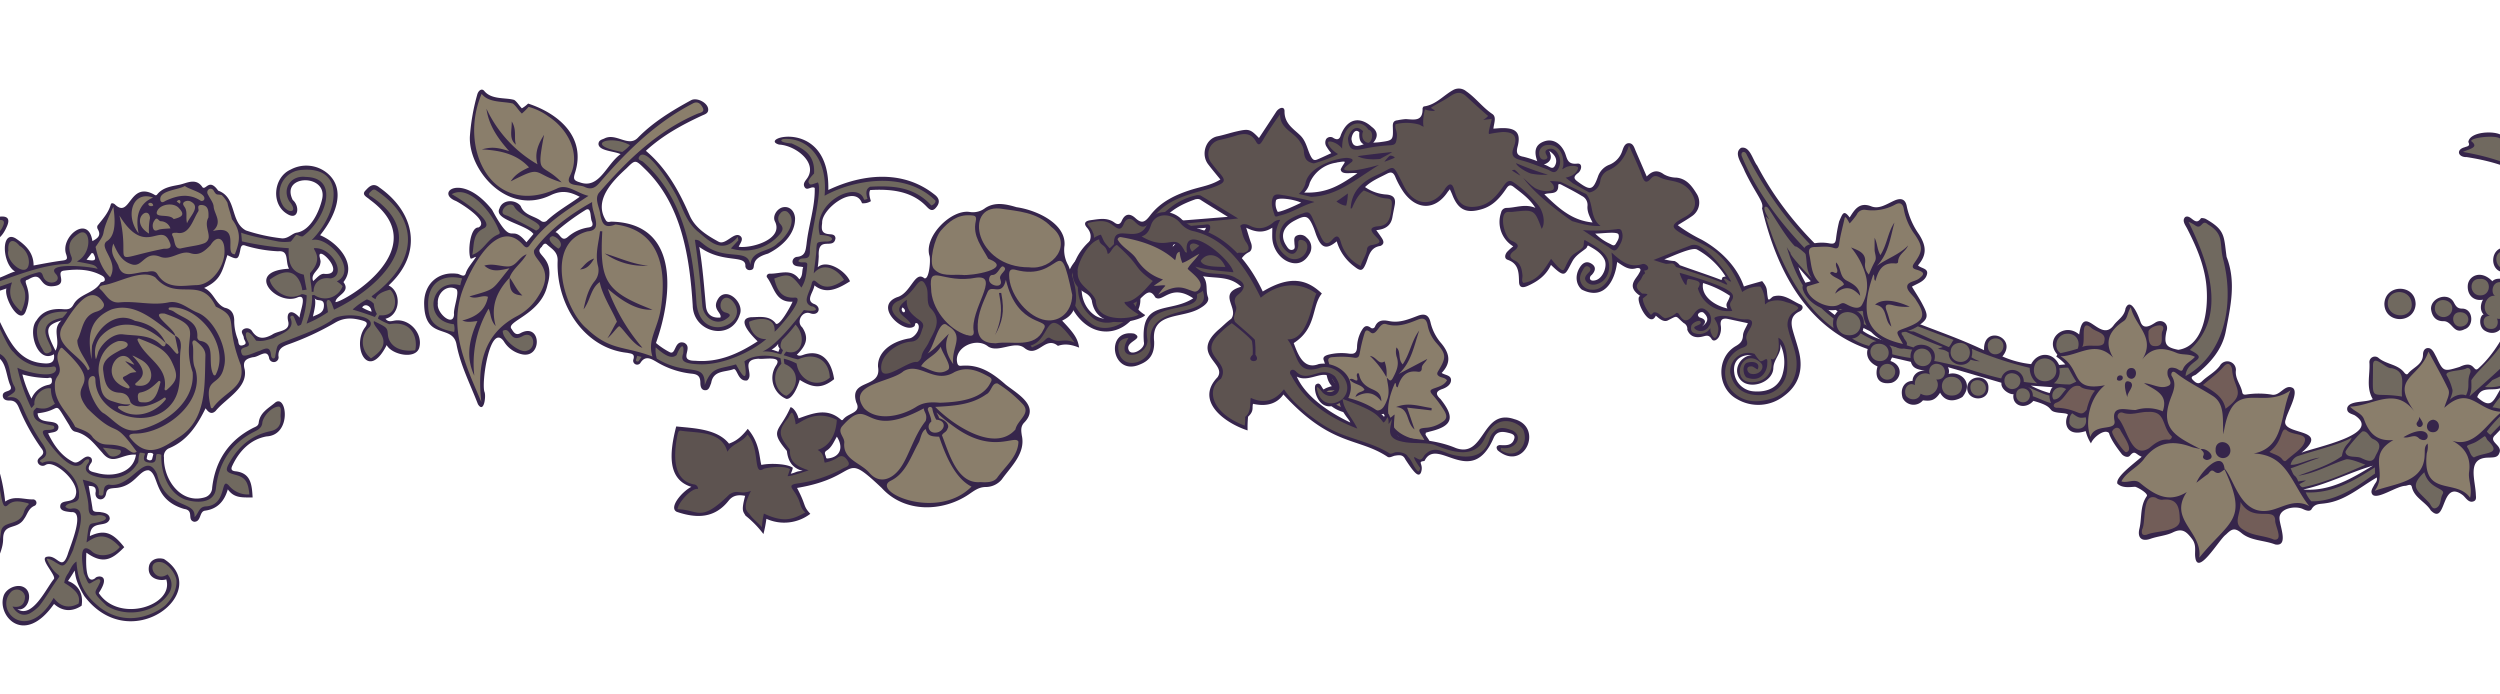 <svg id="info" xmlns="http://www.w3.org/2000/svg" viewBox="0 0 800 222"><defs><style>.cls-1{fill:#36254b;}.cls-2{fill:#70695f;}.cls-3{fill:#8a7e6b;}.cls-4{fill:#725d58;}.cls-5{fill:#5d5350;}</style></defs><g id="植物1"><path class="cls-1" d="M146.23,87.6c-6-.8-10.8,3.29-10.49,10.06.35,11.29,9.08,6,10.33,12.5,1.25,6.72,4.44,12.82,6.86,19.17,1.93,3.12,2.63-2.44,2.14-3.83-1.17-2.58,1.71-22.46,6.14-16.3a9,9,0,0,0,5.57,4.12c6.77,1.74,6.56-10.13-.05-6.81-1.66,1-2.31-.11-3-1.21-2.17-2.45,9.46-4.61,11.46-14.12,2.83-9.35-5-9.49-1.79-12.23.29-.6.91-1.37,1.61-.73,1.57,1.45,3.57,2.36,3.43,5.32-.5,13.47,8.16,27.87,22.31,29.37,1.12.27,2.52.18,1.94,2.08a1.27,1.27,0,0,0,2.33,1c1.5-2.22,3.2-1.26,4.84-.33a27.36,27.36,0,0,0,11.37,3.91c1.95.15,2.82.78,2.88,2.73,0,1.06.12,2.46,1.46,2.57s1.56-1.29,2-2.27c.67-4.09,4.23-3.46,7.05-4.42,1.31-.68,1.38,4.06,4.46,3.56,2.53-1.9-2.54-6.67,3.7-6.95,1.66.32,7.75-1.13,5.57,2.16a7.26,7.26,0,0,0,3.26,10.69c1.89.24,3.66-3.79,4.31-6.08,4,2.53,7,3,11-.23-1-6.7-4.57-9.22-9.17-8-.93.24-1.79.86-2.77.19,3.26-3.15,3.81-5.62,1.75-8.75-2.08-1.8,0-5.55,2.66-4.48,2.69.89,3.68-2.15,1-3.06-2.68-1.2,0-3.8.22-5.91,3.64,2.89,7.29,1.3,11.39-1.3-1.46-3.47-7.47-7.11-10.32-4.51A33.91,33.91,0,0,0,262,82c-.39-6.85,4.79-1.84,5.35-5.74-.07-1.31-1.25-1.25-2-1.32-2.48-.22-2.54-1.47-2.26-3.6-.26-4.47,10.44-12.61,12.76-6.3a4.53,4.53,0,0,0,2.84-.67c-.27-.88-.79-2.56-.23-3.55,6.14-.36,12.78.14,17.54,4.77,1,.93,2,2.49,3.38,1s1.53-3-.46-4.43c-10-7.87-22.86-6.58-33.86-1.37.56-23.43-23-16.57-15.75-14.52,5,.22,12.1,5.42,9.24,10.39-.56,1-1.79,1.91-1.1,3.17.8,1.43,2.14-.4,3.26.3.16,6.06-2,12-2.62,18-.3,2-.37,3.79-3,4.06a1.6,1.6,0,0,0-1.49,1.61c.19,1.7,2.16,1.34,3.43,1.68-.51,1.26,0,2.68-1.24,3.91-2.58-3.65-6.22-1.7-9.5-1.82-.69,0-1.2.71-.82,1.22,2.28,3,2.6,8.06,8.15,7.75-.47,1.26-4.63,8.84-5.54,6.75-2.09-2.41-5.05-1.81-7.77-1.78-4.95.52.33,6,2.13,7.71-6.16,4-12.48,6.84-19.94,6.23-5.85,0-.33-4.16-3.57-5.76-3.26-1-2.54,4.07-4.64,3a23.89,23.89,0,0,1-4.38-2.93c4.69-12.93,8.79-38.36-14.36-38.84-.57.08-1.1.29-1.6-.29-4.16-6.41,2-12.64,6.52-16.76,2.79-2.78,2.84-2.82,5.77.07,11.88,11.34,14.44,28.17,15.43,43.82.19,8.85,12.36,11.5,15.06,2.92,1.5-3.61-3.78-8.82-6.63-5.5-2.71,3.71,1,4.79.44,6.43-2.71.25-4.41-1-4.65-3.67-.59-6.17-1-12.37-2.11-18.92,7.52,5.45,14.92,2.31,14.74,6.08a1.35,1.35,0,0,0,1.33,1.35c3-.14-1-3.34,5.9-5.29,4.34-2.15,8.79-6.16,8.67-11.39-.21-2.41-1.83-3.84-3.85-3.45-1.85.36-3.52,2.8-2.56,4.59,2.76,5.65-7.45,8.63-11.62,8.06.47-1.18,1.71-2.47.48-3.47-2-1.47-4.68,3.1-6.94,1.84-3.78-2.06-7.51-4.42-9.25-8.42-3.38-7.78-7.36-15.05-14-20.66C212,43.37,218.14,40,224.61,37c.91-.43,2.19-.69,2-2.18-.24-2-3.64-3.74-5.46-2.75-6.15,3.36-12.16,7-17.08,12.06-3.08,3.11-7-1.83-10.78.24-.81.32-1.72.54-1.78,1.7.13,2.27,5,2.24,7.08,3.26-4.61,3.27-6.79,11.35-13.1,9-2-.58-2.05-1.2-1.49-3,3.67-11.46-5.24-19-15-22.19a10.8,10.8,0,0,1-2,1.53c-.9-.9-1.61-2.19-2.48-2.7-2.81-.82-7.25,0-9.56-2.87-.84-1-1.94-.05-2.26,1.23a66.17,66.17,0,0,0-2.34,13.36c-.48,10.68,11.91,25.48,25.85,18.78,3.55-1.71,6.19-1.13,9.3.51-3.48,2.5-7.2,4.57-10.33,7.45a1.47,1.47,0,0,1-2.1.23c-2.12-1.6-5.3-1.72-6.47-4.74-1.65-2.15-5.89-2.19-6.78.83-1.92,3.6,8.48,5,10.88,8.12l-2.25,2.66c-5.51-6.7-4,2.61-11-10.41-9.62-12.13-18.42-5.45-11.54-2.79,1.83.94,10.88,6.55,7.18,8.47-2.62-.16-3.48,7.65-2.54,9.87.29.39,1.64-.7,1.75-.41-1.43,2.14-2.77,3.55-3.26,5.17S147.17,87.61,146.23,87.6Zm-.94,13c-.18,4.21-5.64-.37-5.18-3.42-.31-3.19,2.73-6.24,5.74-4.76C147.34,93,145,98.66,145.29,100.56ZM249.05,110c-.23,1,.34,1.17.42,1.57-.18.45-.24.66-.38,1-.53-.15-1.55-.58-2.2-.69A6.54,6.54,0,0,0,249.05,110ZM187.14,67.34c2.3-1.62,1.6,2.47,2.32,3.64.38,1.13.08,1.62-1.1,1.8a12.79,12.79,0,0,0-6.61,3c-2.11,1.83-2.42-1-4-1.49A72.21,72.21,0,0,1,187.14,67.34Z"/><path class="cls-2" d="M201.59,46.45a11.65,11.65,0,0,1-2.48,2.18C186.37,46.35,195.22,42.86,201.59,46.45Zm34.49,29.36c-4.72,5.64-8.81,1.63-12.5-1.5-3.82-2.91-5-7.47-7-11.46-1.12-2.33-9.3-16-11.88-12.92-1,1.33.52,1.35,1.05,1.83,13.11,11.45,16.16,29,17.12,45.32,1.44,13.44,17.83,6.45,11.53-.74-3.21-3.44-5.43,2.47-2.4,3.62,2.84.69,1,1.66.08,2.3-3,1.95-7-.59-7.34-4.5-.58-7-1.31-14-2.38-21,1.25-.14,1.79.65,2.51,1.14,7,6,14.55,1.16,15.21,6.92.47-5,6-4,8.78-7,2.75-2,6.58-7.26,3-10.1a1.62,1.62,0,0,0-2.1.53,2.44,2.44,0,0,0,0,3.49c1,1.19.75,2-.11,3.09a14.78,14.78,0,0,1-15.76,4.67l2.39-2.62Zm-59.27-.25c1.67.22,3.92,2.78,1.86,4C177.57,78.83,174.29,76.34,176.81,75.56Zm33.37,39.19c9.87,6,15.48.73,15.34,8.51,2.24-6.06,4.44-5,10-6.66,2.18,4.1,3.92,6.15,2.7-.95,2.95-2.4,8.63-2.08,11.51-1.05a11.86,11.86,0,0,1,.3,1.81c-4.19,4.49-.79,9.67,1.63,10.24,3.53-2,4.77-8.06-.61-10.19a6.86,6.86,0,0,1-.22-1.68,17.31,17.31,0,0,1,4.09,1.56c.86,5.59,6.67,8,10.62,4.52-.21-5.55-4.59-8.33-10.18-5.85-2.07-.44-2.72-.82-4.6-1.33a12,12,0,0,1,.82-1.18c5,1.6,6.67-4.69,3-8.63a38.18,38.18,0,0,1-4.29,4.89c-.66,1.36-.82,2.51.26,3.27a13.9,13.9,0,0,1-.58,1.36c-.78-.06-2.9-1.12-6-.91,3.84-1.45,9.71-8.62,13.27-13.27,6,1,3.43-1.29,2.44-1.18-3.31-1.38-.34-4.59.12-7.59,1.36-2.82,2.16,4.81,10.29-.88-2.2-3.53-6.66-5.84-9.7-2.07.38-3.23.87-6.33.85-8,.23-2-.1-2,2.82-2.22,2.73.26,3.62-1.88-1.72-2.1-2.84-10.42,12.33-17.78,14.15-11.27.61,0,.62-.13,1.13-.24-.71-2.13-.4-3.29.83-3.91,6.8-.34,13.9-.22,19.58,6,.89-.24,1.84-1.37,1-1.84-9.76-9.4-26.25-6.23-35.16-1.27,1.12-12.06-5.5-18.66-13.07-18.17-1.48.31-1,1.2,2.54,1.43,3.71,1.7,7.51,3.52,7.16,9.63-.29.31-2.37,2.37-1.65,3,.31.86.91.5,2.87-.16,1.66,2.44-2.8,18.61-2.55,22.08,0,3.64-2.85,1.18-3.7,3.13.8.9,3-.34,2.85,1.23-.21,2.38-.39,5-1.88,7.22-3.24-4.34-4.1-4.61-8.68-2.9.85,3.48,2.13,6.41,6.58,6.1,3.72-.21-5.28,10.08-6.46,10.92.36-5.23-5.63-4.36-8.16-3.18-.07,1.32,1.35,5.75,5.49,5.53-5.14,4.44-14.52,8.5-21.73,8.07-4.55-.22-5.79-1-4.85-3.47.43-3.55-.88-2.66-2.11.52-1.29,1.07-3,.84-6.69-2.47A9,9,0,0,0,210.18,114.75Zm-47.31-45.5c3,1.52,5.78,2.85,8.68,4.55,4.37-2.19-5.18-4-7.08-7.82-.75-1-2.74-.42-3.44,1C160.18,68.79,161.93,68.77,162.87,69.25Zm40.66,45.85c-.23.52.6.77.87.44l.91-1.34c-.49-.08-1.4-.34-1.4-.34C203.81,114.16,203.74,114.47,203.53,115.1Zm-59-52.95c5.79-3.32,13.18,6.48,15,11.3.2.51.74,1.19,0,1.54-3.67,1.44-4.69,5.27-8.39,6.54.65-3.37.05-6.71,3.58-8.41C159.16,71.19,146.55,63.2,144.56,62.15Zm24,50.1c3.32-.74,2.49-6.36-1-4.86-4.73,2.85-3.79-3.08-6.65-1.52C160.73,108.74,166.53,113.16,168.58,112.25Zm-23.21-6a4.73,4.73,0,0,0-.08-2.49c-10.33-1.11-7.49-15,2.05-12.47a18.14,18.14,0,0,1,.58-2.2C140.64,87.47,137,91.48,137,97.14,137,102.07,138.35,105,145.37,106.21Z"/><path class="cls-3" d="M169.48,78.48c-.85,1.21-1.5.59-2.28-.31-8.16-8.8-16.54,7.73-19,14.24-4.86,12.87.73,24.17,5.84,36.28-1.41-12,.65-22,11.69-27.68a17.66,17.66,0,0,0,6.55-6.27c6-9.32-2.38-11.61-1.32-14.76,4.92-6.59,11.35-11.31,18.53-15.33-.31,3.52,3.86,9-1.43,9.38-14.15,3.7-7.47,25.23-.28,31.14,7.59,7.2,12,5.44,21,8.92-1.68-5.34,1.63-8.69,2.68-15.31,1.74-11,.69-25-14.52-26.95-3.6,1.43-4.24-.38-4.82-3-.15-2.31-2-5-.49-7.09,9-10.35,18.63-19.82,31.51-25.32.8-.35,2.54-.47,1.71-2-.62-1.16-1.6-2.27-3.33-1.21C209.92,39.23,200.48,48.45,192,58.33c-1.34,1.58-2.64,2.52-4.81,1.54-1.81-1-6.57,0-4.81-3.57,3.65-7.12-.77-15.06-6.83-19a19,19,0,0,0-6.4-3.1A21.3,21.3,0,0,1,167,36.34c-1.17-1.11-1.64-2.19-2.87-3.2-3-.78-7.7-.14-10-3.11-7.57,17.67,3.43,39.86,24,30.36,3.35-1.79,6.49,1.46,10.19,2.28C181.34,67.29,174.38,71.52,169.48,78.48ZM163.1,88.76h0v.07c1.37,1.82,2.17,4,4.08,5.73-3.38-.25-4.21-1.51-4.08-5.73l0,0c-3.92,4.19-6.27,8.92-4.48,15.51-1.8-2-1.47-4-2.27-5.55a34.4,34.4,0,0,0-4.57,21.41c-2.83-6-1.59-11.69,1-17.47-1.69.18-3.13.55-4.85-.17,4.16-1.06,7.38-3.06,8.22-7.58-1.88-.75-3.8,1-5.93-.14,8.74-2.52,6.82-1.7,12.82-9-3,.65-5.57,1.42-8.05-.85,2.76-.81,5.12.3,7.53.28,2.77,0,3.43-3,6-3.89-1.66,2.92-4.43,4.59-5.46,7.47Zm27-6c-1.34,2.36-2.59,3.36-4.51,3.46C186.84,85.24,187.6,83.62,190.05,82.75ZM207.44,85a21.43,21.43,0,0,1-13.92-3.89C198.14,82.46,202.56,84.61,207.44,85ZM192,74h.73c-.86,16,1,19.31,16.09,25.11-4.24.24-8.65-1.79-14.32-6.7a61.73,61.73,0,0,0,11.08,18.88c-2.93-.8-6.18-6.24-7.45-6.92-.92.58-2.12,2.56-3.78,3.9,1-1.43,2.16-4,3.06-5.3-.88-2.6-4.65-8.24-5.5-12.71C189,92.29,189,96,186.75,99c.73-3.61,1.58-6.57,3.46-8.93a5.51,5.51,0,0,0,1.09-5.17C190.42,81.13,191.6,77.58,192,74Zm-28.22-35.1c1.67,2.72.59,5.19,1.32,7.41C162.81,44.4,163.79,41.93,163.76,38.86Zm-.39,19.21c1.36-2.25,3.54-3.49,5.9-4.55-4-4.36-9.32-5.45-15.12-5.75,3-.83,4.93-.71,8.77.56-3.65-4.09-6.54-8.27-7.28-13.58A40.26,40.26,0,0,0,172,52.58c-1.06-3.68.35-6.66,2.1-9.44-2.62,13.8-.84,8.44,5.64,15.24C170,55.37,173.88,52.7,163.37,58.07Z"/><path class="cls-1" d="M-46.49,66.84c1.34,12.27,4.34,23.52,17.62,28.79A27.5,27.5,0,0,1-35.76,99c-1.59.44-3.29.84-2.67,3,1.06,5.15,13.16-3,16.08-4.17,3.42-2,5-1.27,5.58,2.51.44,6.21.68,11.33,6.52,14.89,4.8,3.71,4.82,2.34,5.7-1.8,6.79-.21,6.07,5.62,7.77,9.74,1.38,2.73-2.71,1.29-2.31,3.72.22,1.17,1.35,1.29,2.09,1.28,1.86-.05,2.51,1,3.12,2.49a64.21,64.21,0,0,0,7,12.65c2.36,2.73-2,2.73-.91,4.93a1.67,1.67,0,0,0,2.35.55c2.82-1.84,10.84,5.47,9.72,9.43-.57,3.37-5.25,1.07-5,4.09.29,1.4,2.38,1.39,3.49,1.58,4.67-.55-.42,11.13-1.07,13.41-2,5.88-3.3-.07-6.88.91-2.1.76,3.17,5.88,2.44,7.06-2.42,2.86-6.87,12.81-11.72,9.66,3.66.93,5.68-6.27,1.23-7.34-2.26-.45-5.1,1.09-5.67,3.28-1.95,6.26,6.63,16,16.19,2.39,2.67,2.43,5.8,2.59,8.83.56.89-5.53-3.08-7.49-4.36-7.89.07-.18.73-1,2.13-3.35.3,1.88.4,3.7,3.07,8.14,14.9,19.73,41.39-1.57,25.5-11.84-2.29-.64-4.35.32-4.77,2.22-.84,4.37,3.93,4.9,5.51,4.29,2.64,8.4-15.14,14.15-21.6,4.38,4.18-6.27-.71-5.6-1.12-4.76-3.4,2.57-2.93-6.2-2.84-8.17,5.22,3.74,8.1,2.4,12.12-1.74-3.79-4.85-6.47-5.68-11-3.55.2-5.48,5.34-2.37,6.35-5.46.07-1.49-1.38-2-2.72-2.17-1.1-.29-2.73.31-2.8-1.3-.37-2.37-.79-4.74-1.2-7.15,1.34.09,2.35.19,2.25,1.8-.68,2.85,2.84,3.56,3.31.67.29-1.61,1.3-1.6,2.56-1.75,6.64-.25,7.86-5.92,11.09-5.7,3.49,1.31,1.29,9.41,11.32,12.37,3.35.45.76,3.52,3.22,4.11,2.32,0,1.57-3.25,3.41-3.55,3.89-.5,6.21-2.87,7.35-6.83,2,2.79,4.36,2.6,7.94,2.59-.24-3.87-.43-7.83-5.52-8.37-1-.11-1.6-.49-1-1.73,2.25-4.85,5.92-8.54,11-9.43,8.3-.46,6.37-14.18,2.53-10.65-2.11,1.74-4.7,3.11-5.06,6.24-.13,1.14-1.07,1.32-1.82,1.71-7.8,4-12.09,10.47-13.08,19.13a3.24,3.24,0,0,1-2.3,3.05c-7.7,2.33-13.32-5.71-13.12-12.74a2.74,2.74,0,0,1,1.76-3c5.74-2.44,8.86-7.26,11.56-12.74.86,1.23,1.86,2.17,3.23.83,3.25-4,10.34-7.38,9.28-13.25-.77-2.74.49-3.47,2.67-3.93,1.81,0,4.44-2.83,5.13.16a1.53,1.53,0,1,0,3-.53c-.11-2.24,1.24-3,3-3.67a89,89,0,0,0,15-6.92c3-1.81,5.7-1.64,8.72-.81,1.67.46,2.06.89.79,2.51-4,6,1.17,17.19,7.13,5.39,1.62,3.07,9.15,4.71,10.4.91,1.34-4.68-3.28-9.64-8-8.73-1.1.22-2,.42-2.78-.61,4.75-1.17,5.28-8.54,1-10.66C135.53,81,132.8,68,121.42,60c-2.13-1.78-3.5-.05-4.5,1-1.35,1.4.64,2.1,1.44,2.91,21.23,15.49-8.33,32.75-11,32.77,0-2.16,5.06-3.1,2.54-6.41,4.57-5.81-2-12.75-7.46-15,4.37-5.39,8.81-14.38,2.31-19.84A10.53,10.53,0,0,0,93,54.27c-5.46,2.41-6.4,11-1.15,14.16C95.51,70.78,96.07,66,93.69,64c-4.15-8.22,11.27-8.52,9.39-.28-.87,3.78-3.55,10-8.15,10.73-1.42.18-2.83,2.14-5,1.79a56.62,56.62,0,0,1-11.23-2.49C73.54,71,75.9,63.18,69.81,61c-2.9-4.12-3.88-.07-5-1.06-2.08-3.19-5.08-1.3-7.37-.83s-5.33.79-7.14,3.11c-.42.54-.79.11-1.23-.1-7.7-4-7.38,7.84-12.17,3.41-.52-.53-1.3-.69-1.44-.15-.73,2.74-2.6,4.7-4.26,6.82a1.3,1.3,0,0,0,.08,1.13c1.25,2.11-.17,3-1.71,3.82-1.29-8.81-10.51-1.2-8.36,4.33.37,1.2.4,1.69-1.09,1.88-3.1.4-6.18,1-9.37,1.6,0-4.19-2.61-6.6-5.73-8.67C.18,73.42.66,84.54,4.85,86.9c-1.76.23-7.41,3.88-7.53,1.58C-3,85.6-5,84.11-7.38,82.85c-2.2-1.18-.09-2.68-.09-4,0-.75,0-1.44,1.32-1.35,4.45.31,6.57-1,8.31-4.93,2.73-5.88-6.31-2.29-8.73-1.17-.35-5.07-.35-5.07,3.34-7.45C-.81,62.53-.94,60.34-4,60.8c-1.16-.29-3,1.2-3.39-1-1.3-8.27-3-16.56-.93-25,1.52-3.36-3.62-4.5-4.14-1.06-2.7,8.7-.47,17.6.68,26.36.09.65.81,1.65-.59,1.82-3.82.45-5.7,2.8-6,6.53a1.84,1.84,0,0,1-1.36-1.37c-1.7-5.1-6.49-6.85-11.09-4.07-3.54,2.57,1.66,9,5.18,9.27-.65,1.77-1.53,2.28-3.25,1.09-2.48-1.59-7.8-4.27-9.78-.87-.56,1.58.78,2,1.83,2.51a80.23,80.23,0,0,1,14.83,9.64c4.28,3.54,4.26,3.46-.1,6.82-4,2.46-9.22-1.25-12.24-4-6.74-6.6-7.09-15.43-8.07-23.9C-44.33,62.68-46.87,64.74-46.49,66.84ZM118.89,99.75a15.39,15.39,0,0,1-3-1.35C116.66,97,118.78,97.76,118.89,99.75Zm-18.76,1.55c.59-2.59,1.06-4.56.53-6,.53,1.44,3-.09,3,2.37S102,100.44,100.13,101.3Zm2.47-20.1c1.62-.23,7.59,7.07,1,6.42-1.27,0-2.36,1.5-3.39,2.32-1-2.4,2.13-3.47,2.31-5.82C102.86,83.32,101.67,81.4,102.6,81.2Zm-29.84.44c3.29,1.6,3.51,1.57,4.2-2,.35-1.77,1.28-1.08,2.13-.86A42.72,42.72,0,0,0,89,80.41c3.65-.35,2.19,3.23,3.49,5.58-14.65.75-3.77,12.19,2.84,9.13,3.24-1.1.49,4.79.55,6.54-2.34-2.79-4.52-2.18-3.61,1.38.52,3.09-3.4,2.73-5.2,4.06-2.39,1.28-4.51,1.63-6.32-1a2,2,0,0,0-2.86-.72c-1.16.81.08,1.77.12,2.67s1.44,1.88-.22,2.41-1.4-1-1.66-1.79a16.3,16.3,0,0,1-1.18-5.7c.07-1.95-.5-4-3-4.48-3-1.18-3.48-4.92-6.62-6.34C70.69,89.64,71.08,86.87,72.76,81.64ZM47.36,145s1.42-.34,1.7.37l-.4,1.59c-.52.73-1.58.15-1.72-.17A8.29,8.29,0,0,1,47.36,145ZM10.07,127.56a37.76,37.76,0,0,1-2.91-7.75,32,32,0,0,0,8,1.17c.5,0,1.3-.46,1.42.45s0,1.51-1.12,1.73A7.38,7.38,0,0,0,10.07,127.56Zm33.44,17.93c-.87,6-7.61,7.26-12.47,5.87-1.58-.41-3.84-.57-1.9-3.19a1.35,1.35,0,0,0,0-1.67c-2-1.62-3.53,2.18-5.55,1.4-3.81-1.8-6.36-5.36-8.19-9.21,1.33-.46,3.31-.17,3.31-2.12-.49-2.84-6.49-.27-6.67-4.32,8.24-.84,4.61-5,10.1,3.79.47.89.94,1.88,1.94,2.1,4,.87,6.15,4,8.65,6.72C36.18,149.24,38.84,145.12,43.51,145.49ZM17.76,112.21c-3.47-6.76-3.21-8.13,1.92-9.67C16.4,105.26,19.54,109,17.76,112.21ZM29.3,81c.22,0,.5,0,.54.1,1.41,2.49.14,2.44-2.15,2C28.4,82.24,28.85,81.63,29.3,81ZM2.07,92.3c-1,3,4.5,12.43,6.26,7.06,2.59-6.78-1.74-9.55.61-9.86,4.78-3,3.32,2,7.42,2.12,6.12-.17,1.13-4.46,3.95-5,4.07-.54,8.07-.57,11.85,1.34.62.31,1.3.63,1.37,1.41.1,1-1.12.7-1.38,1.14-2,3.37-6.73,3.47-8.63,6.93-.79,1.45-1.7,1.63-3.31,1.5-3.33-.27-6.54.42-8.5,3.57-3,3.5.37,14,5.54,10.85.4,2.58-1,3.13-3.38,2.9C2.33,115.41,1.42,102.16-5,94.72ZM-5.1,103.45c.45,1.42,4.39,6.31,3.28,7.13a3.85,3.85,0,0,1-1.94.58c-1.45,0,.15-5.4-2.09-7.51Zm-9.54-10.68c-1-.06-.66-1,.24-1C-13.95,92.16-14,92.66-14.64,92.77ZM-8.28,100l-3.61-3.39C-10.06,96.15-9.59,96.53-8.28,100ZM-11,70.38c0,1.48.21,2.63-.3,3.87-1.19-.53-1.78-1.53-2.64-2.41Zm-9,8.74a11.36,11.36,0,0,0,3-4.24c.24-.6.88-.13,1.17.22,1.25,1.51,3.5,2.53,3,5C-13.52,85.88-17.43,81.2-20,79.12Z"/><path class="cls-2" d="M77.41,77.23a95.74,95.74,0,0,0,15,2.2c-.41,5.39,1.34,7.71,4.8,8.46,0,0,.76,4.39.92,4.8-.57.06-.7.14-1.41.18-.06-1-1.69-9.85-10.41-3.36.6,3.15,5.7,7.25,10.21,4.61a3.58,3.58,0,0,1,1.62.42,29.39,29.39,0,0,1-1.79,9.32c-.48.27-.79.5-1.07.35-.52-.75-1-2.56-1.38-3a.58.58,0,0,0-1,.45c1.81,3.92-2.94,5.12-5.39,6.56-2.81.79-3.48,1.07-5.57.79-2.84-4.41-4.18-2.76-2.6.28,1.65,2.76-3.59.8-1.84,4.19a.06.06,0,0,0,0,0c.63,1.1,4.54-1,5.68-1.23h0c2.15-1,3.3-1.38,3.59,1.66.27,1.18,1.38,1,1.34-.12.74-3.92.37-3.45,4.3-5,4.67-1.84,9.5-3.51,13.67-6.28,2.62-2.77,14.74-1.86,12.26,2.07a6.45,6.45,0,0,0,.34,10.06.06.06,0,0,0,.08,0c8.77-5.69.13-9.61.89-11.85a.08.08,0,0,1,.1,0c4.2,2.06,4.2,2.07,4.38,4.32.24,2.85,2.83,5.69,8.66,5a.06.06,0,0,0,.06,0c.82-3-.27-9.79-8.26-8.36,0,0,0,0,0,0a19.73,19.73,0,0,1-3.63-1.78s0,0,0-.08a2.42,2.42,0,0,1,.48-1,.08.08,0,0,1,.06,0c6.05.52,5.65-6.19,3.36-8.2a.08.08,0,0,0-.07,0c-3.93,1-4.46,2.41-4.6,3a.06.06,0,0,1-.1,0c-.28-.18-1-.46-1.14-.83a.05.05,0,0,1,0-.08c15-11.11,15.41-24.49,1.46-33.84-1-.73-1.49.16-2,.59-.93.8.15,1.23.58,1.48h0C138.22,76,121.63,92,106.89,99.1c0,0-.57-1.56-.58-1.59-.74-2.13-2-1.85-1.76-.19,0,0,.44,2.55.39,2.57a36.27,36.27,0,0,1-6.72,3.63.06.06,0,0,1-.09-.07c.91-2.8,2-6.12,1.68-8.91a2.37,2.37,0,0,1,.74-.15,6,6,0,0,0,9.09-2.82,8,8,0,0,0-1.85-1.52c7-3.57-2.85-14.78-8.05-13.2,9-9.18,10.76-23.75-3.2-22.47a7.48,7.48,0,0,0-5.79,11.7c1.92,2.43,4.74,1.79,1.82-1.68-2.31-3.76.27-8.41,5.3-7.78,11.26.25,6,14.06-1,19-.84.13-1.18-.37-2.08-.48-.45.43-1.27,1.71-1.74,2.16a14,14,0,0,1-3.89,0c-3.36-.69-8.72-1.63-12-2.84C77.25,75.43,77.35,76.17,77.41,77.23Zm43.2,23.26h0v0a5.31,5.31,0,0,0-.61.93.07.07,0,0,1-.07,0c-1.74-.63-3.21-1.19-7-2.34a.08.08,0,0,1,0-.12,22,22,0,0,1,4.45-3.15s0,0,0,0a4.33,4.33,0,0,1,2.24,1.4.05.05,0,0,1,0,0A8,8,0,0,0,120.61,100.49ZM99.19,87.42c4.31-4.7,1.26-7.1,1.26-8,5.9-.47,10.66,8.79,5.32,9.68-3.78-.61-5.49,1.88-5.42,4.25-.07,0-.45,0-.6.07C99.72,91.37,99.25,90,99.19,87.42ZM-35.61,74.48c5.48,2.55,10.28,6.17,15.08,9.77,5.82,4.09,2.7,4.25-.43,8.37a.07.07,0,0,0,0,.11c5.19,1.25,5.43-3.82,7.49-1.55,1.25,1.55,2.52.79,3.83.17a.08.08,0,0,0,0-.09c-.75-2-4.2-3.53-1.12-6.41a.07.07,0,0,1,.11,0c.3,2.52.42,6.19,3.71,6,5.6-.21,2.19-6.1-1.25-7-1.24-.52-2-1.17-1.26-2.7,1-1.76.16-5.57,3.25-4.85a6.56,6.56,0,0,0,7.21-4.08C2.87,68-6.22,72-7.8,75a.06.06,0,0,1-.12,0c.51-4.63-2.46-11.56,3.66-11.86.19,0,.37-.38.93-1-2.8-.27-5.18.91-5.54-2.87-1-8.09-2.42-16.13-.86-24.3,0,0,0,0,0,0,1.37-2.27-1.59-2.6-1.82-.3-4.23,11.82,4.67,29.56-1.1,28.66h0c-7.7.81-1.55,8.33-3.86,7.82-1.64-.89-4-1.21-4.53-3.65-.61-4.27-7.76-6.56-9.71-2.37v0c-.13,3.51,4.16,7.2,7.21,5.57s4.34.48,6.38,1.49c0,0,0,.07,0,.1-1.08,1.19-2.14.53-3.05.17-5.6-1.8-3.24,6.45-11.77.75a12.66,12.66,0,0,0-2.8-.85C-37.31,71.24-38.26,73.74-35.61,74.48Zm24.68-8h0c0-.78-.38-1.74,1.1-2.73,0,4.63.58,8.86-.74,13.28a.07.07,0,0,1-.11,0C-20.33,67.35-11.8,73.63-10.93,66.49ZM-16.6,73.3h0c2-.07,5.73,5.44,5,7.26C-14.39,89.18-17.3,82-22.16,79.2a.07.07,0,0,1,0-.11C-18.95,77.38-18.55,73.71-16.6,73.3Zm96.39,84.84a.08.08,0,0,1-.08.09,7.83,7.83,0,0,1-6.37-2.75c-3-3.41-.42,6.32-7.62,6.58-2.06.22-2.09,2-3.35,3.33,0,.05-.13,0-.12-.06.4-5.41-9.21-2-12-13.6h0c-3.73-8.12-8.14,4.81-15.45,3.33-1.35.32-1.5.89-1.68,2.62,0,1.57-1.55.68-1.54.63.52-4-2.34-4-5-4.81-.05,0-.09,0-.08.08.77,3,1.72,5.75,1.82,8.66.06,2,.43,3.11,2.81,2.65,1.86-.31,4,.77,1.9,1.74-4.88,1.8-4.31-1-5.33,6.82,0,.06.07.11.12.07,3.06-2.18,6.2-3.26,10.52,1.52-2.48,3.18-7.15,3.33-9.13,1.22-4.38-3.45-2.67,5.06-2.4,7.18h0c2.08,4.7,1.06,3.38,4.47,1.94a.6.6,0,0,1,.8.77c-1.62,4-3.08,2.74,2,7.65,6.52,4.1,16,2.22,20-4a4.92,4.92,0,0,0-.48-6c-4.41,3-7.17-4.65-2.07-3.91,1.76.2,4.36,3,4.91,5.56,0,0,.71,3.88-3.39,8.13-.28.45-10.57,8.75-21.13.78-2.76-2.36-6.87-5.62-7.44-14.56a.06.06,0,0,0-.1-.06c-1.41,1-1.83,2.5-2.6,3.76a6.4,6.4,0,0,0-1.22,3c4.72,2.82,5,4.62,4.6,6.63-2.92,1.65-5.79,1.14-7.91-1.74a.07.07,0,0,0-.11,0c-8.55,14.83-19.41,3.67-13.41-2.16h0A2.67,2.67,0,0,1,8,190.8c0,3.28-2.24,3.66-4,3.28,0,0,1.88,3.84,5.44,2.26A14,14,0,0,0,12.5,194c2.52-3.23,3.76-5.7,6.47-9.43.12-1-1.57-.41-4-5.64-.06-.45,1.84.3,2.84,1.06,2.34,1.33,2.84,2.22,5.61-4.07h0c.73-2.8,5.4-14-.36-13.19a2.25,2.25,0,0,1-2.13-.53.08.08,0,0,1,0-.1c.89-1.7,4-.67,4.34-3,.36-4.48-2.42-7.93-6.06-10.36h0a5.49,5.49,0,0,0-5.65-.63c-3.05-1.48,4.22-.51-.27-6.57a64.23,64.23,0,0,1-6-11.16c-.85-1.89-1.57-3.72-4.86-3.22a.06.06,0,0,1-.06-.11c1.59-1.23,3.29-1.64,2.17-3.54-2.15-3.67-.35-9.78-6.73-11a.11.11,0,0,1-.07-.1c.24-1.13,2.34-.26,2.16-1.61-1.63-4.93-5-9.15-7.84-13.48-.33-.51-1.35-.9-.61-1.66,4.87-2.8,9.47,14.22,12.86,17a13.44,13.44,0,0,0,11.78,4.78c.75,0,1.63-.63,1.88.58-.1,3.43-9.68,1.08-12.32-.32,0,0-.09,0-.08.06a55.93,55.93,0,0,0,4.39,12.68c.15.35.84-.77,1.06-1-.33-2.93,2.85-5.72,5.28-5.13a9.28,9.28,0,0,0,1.28,4.89c-2.12,1.48-3.22,1.88-5.88,1.27-.64.63-1,.88-1,1.39-.23,3.33,3.59,3.81,6.26,4.36a.57.57,0,0,1,.19,1c-1.57,1-5.44-1-2.15,3.61,2.46,3.38,8.54,11.4,11.81,6.94.79-1,2.33-1.27,1.46.36-2.09,2.4.28,3.76,2.15,4.29,5.92,1.67,10.94.12,13.38-3.88.87-.84.18-1.26.92-3.65a3.75,3.75,0,0,1,1.72.28c-1,2.33.1,2.71,1.33,2.86,2.82.43,1.82-1.95,2.39-2.7a2.27,2.27,0,0,1,1.48.22c-.24,4.77,1.65,11.89,7.47,14.25h0c3.66,1.24,9.51,1.47,10-3.59C70,148,74,141.84,81.47,138.1c1.29-.64,2.41-1.31,2.49-3,.53-2.27,3-4.86,5.18-5,1.15,0,.54,2.22.67,3.44.26,2.48-1,4-3.33,4.45-5.73,1.19-9.83,4.56-12.73,9.49-1.88,3.18-1.64,3.6,1.84,4.54C78.47,152.82,79.4,154.16,79.79,158.14ZM-6.52,116.07a.06.06,0,0,1-.09,0c-7.6-4.31-8.45-7-9-15.61,0-2.84-1.35-4-3.5-4.55-4.92-.45-18.36.87-24.35-18.65v0c-.31-2.88-4-11.63-.19-12.65a.07.07,0,0,1,.08.07c.64,27.47,18.63,34.91,42.67,25.59,7.27-2.51,14.39-5.44,22.21-5.83a1.63,1.63,0,0,0,1.53-2.33c-1.36-3.46-.61-5.44,2.36-7.37,3.8-2.32,4.55,6.13-.47,8.86a.07.07,0,0,0,0,.12c5.41,1,5.65,1,6.47,2.21a.06.06,0,0,1-.07.09c-2.4-.79-16.4-2.12-13.42,1.48,2.54,2.54-1.84,4.15-3.48,1.75-.65-.74-.5-2.48-2-2.1a28.24,28.24,0,0,0-5.49,2l0,0c-1.33,1.6,3.52,3.06.09,10.46a.07.07,0,0,1-.11,0c-2.88-2.47-4.33-5.17-2.9-9.15,0,0,0-.1-.07-.08-6.26,2.24-12.17,4.21-19.23,5a.07.07,0,0,0,0,.12C-7.56,100.68-3.34,106.83-6.52,116.07ZM21.6,99.75A13.07,13.07,0,0,1,20,101.67c-11.24,2.22-1.24,10.11-4,11-1.71,1.15-2.06-.43-2.54-1.19C10.61,107,10.49,99.23,21.6,99.75Zm-49.08-3.58c1.82.13,3.43.47,5.25.51-2.53,1.3-14.67,8.24-15,4.95-.6-1.62-.15-1.32,1.63-1.64C-32.88,99.56-31.22,97.71-27.48,96.17Zm30.15-16C2.38,77,4.1,76,6.25,78.65h0a6.15,6.15,0,0,1,3,5.37C9,89.63,1.64,83.78,2.67,80.19ZM38.44,144c1.21,1.24-2.37,3.05-3.71,1.48-.72-.86-1.81-2.22-1.81-2.22C34.47,143.35,38.44,144,38.44,144Z"/><path class="cls-3" d="M55.58,70.11c-1.38-1.9-6.46-.06-5.25-2.64,1.05-2.27,5.46-2.79,7-.78C59.43,68.88,57.92,69.51,55.58,70.11Zm-4.21-5.85c.45.91,1.27.16,1.76-.07,3.65-1.66,7.25-2.36,10.91-.07a.86.86,0,0,0,1.29-.24c.8-2.11-4.77-3.18-6.17-4.36C57,60.83,50.48,60.94,51.37,64.26ZM30.59,79c.66,3.33,2,7.16,4.65,9.71,3-5.08-3.88-9.46-1.06-11.53,3.33-2,2.49-8.18,2.09-11C31,77.25,35.09,72.59,30.59,79ZM61.3,64.64a2.11,2.11,0,0,0-2.24-.1c-1,.64-.1,1.42.2,2,.75,1.54.13,3,.59,4.93C60.58,69.42,64.21,66.31,61.3,64.64ZM48,69.79c-.33-4.56-6.86,1-.32,4.95A19.05,19.05,0,0,1,48,69.79Zm3.42,1c-.68,0-1.15-1.7-2-.22A2.77,2.77,0,0,0,49,73.08c.5,1.26,1.39.47,2.2.31,1-.19,2.08-.2,3.33-.31A3.33,3.33,0,0,0,51.39,70.79Zm-2.4-5a.9.9,0,0,0-1.57-.58C47.48,66.08,48.59,66.11,49,65.78Zm8.53-.58c.53-.89-.14-1.8-1-.71ZM52.38,79.6c.7,0,2.89.21,2-1.87-2.79-7.45-7.71,5.12-16.18-8.8C42.24,85.45,33.54,83.39,52.38,79.6Zm-8-4.86C43,68.26,45.22,64.79,49,63.22,42.29,60.85,39.94,69.24,44.43,74.74ZM37.87,85c1.33,4.65,5.52,1.91,9.21,2,1.11-.21,2.52-.52,3.27.71,3.08,5.06,8.33,3.62,12.56,3.53,5-.1,9.34-6.48,8.91-11.42-.08-3.68-2.42-4.73-4.44-1.39C65.63,80.17,63.87,82,60.89,81c-3.29-1-6.29,2.57-9.73,1.12-5.09-1.89-5.54,3.81-9.2,2.4-3-1-4.34-3.48-5.67-6.57C35,81.1,36.93,82.9,37.87,85Zm37.28-3.63c1.49-3.82,2.29-7-.94-11.25-.35-1.68-1.09-3.45-1.42-5.23a9.2,9.2,0,0,0-1.87-2.48c-1.71-.33-1.57.14-2.44-1.21-.82-1.75-2.94-.37-1.84,1.21.6,1.23,1.63,2.43,1.73,3.7.18,2.46,3,5-.25,7.82C77.43,71.66,71.39,81.36,75.15,81.36ZM64.47,65.59c-1.72,0-.68,1.36-1,2-1.76,2.69-2.87,7.77-6.91,6.89-.71.06-2-.18-1.28,1.14s.39,4,2.46,3.9c4.12-.93,5.24-.82,7.57-1.66A2.25,2.25,0,0,0,66.78,76c.16-1.88-1.37-4.12-.08-6.4C66.79,67.58,66.7,65.71,64.47,65.59Z"/><path class="cls-3" d="M71.65,117.53c1.58-5.59-3.06-15.39-8.41-17.48-3.07-1.2-5.71-4-9.3-3.29-5.24,1.11-10.42-.51-15.59,0-3.41.36-4.35-2.54-6.24-4.17-.82-.71.15-1.14.84-1.3,4.73-.63,12.47-5.39,16.73-2.53a.27.27,0,0,1,.08.07C56.55,96.74,64.28,88,69,98a.44.44,0,0,0,.19.19c7.75,3.67,2.4,4.74,7.91,18.74a.24.24,0,0,1,0,.08c1.49,7.16-5.23,8.21-8.94,13.47a.39.39,0,0,1-.7-.14C65,120.07,70.25,124.13,71.65,117.53Zm-53.2,2.82a4.73,4.73,0,0,0-.89,3.05c-.18,5.51,4.29,8.72,6.44,13.07a.39.39,0,0,0,.18.18c1.88.89,4.36,1.38,5.55,3.38,3.53,3.66,4.92,1.18,10.28,3.24,1.35.74,2.4,2.22,3.75,1.3-8.25-11.45-5.26-3.43-15.79-13.9l0,0c-7.09-9.2,6.58-5.76-8-19.27a.4.4,0,0,0-.6.06C16.64,115.39,20.67,117.23,18.45,120.35ZM56,107.41c1.8.76,1.94,2.29,1.86,3.93v0c-.85,5.68.89,12.24-2.47,17.21-6.58,9.69-23.86,4.77-24.82-6.15-.09-.83.15-2.16-1-2.06-3.61.89,1.26,11,3.78,12,3.39,2.3,6.13,6.31,11,5.25,8.51-1.91,18-8.84,17.31-18.33a.43.43,0,0,0,0-.11c-4.21-12.46,5-14-9-18.81a.38.38,0,0,0-.1,0c-5.33-.48,3.62,5.09,3.48,7.12Zm6.83,1.81c-.79-.67-1.42-.09-1.23.76.59,2.59-.28,5.28.81,7.85,3.52,10.52-9.32,20.88-19.17,20.93-.92,0-2.55.22-1.55,1.38,5.24,6.63,10,3.47,15.34-.07,9.21-5.7,8.41-16.67,8.7-26.11C65.85,111.78,64.31,110.49,62.81,109.22Zm-34.2,8.54c-1.11-2.83-4-6-3.87-8.88a.33.33,0,0,1,.05-.16c1.68-3.21,1.49-7.65,6.08-9,1.15-.34,3-1.32,2.18-2.85-4.49-7.36-10.76,4-13.3,7.88l0,.05c-2.75,5.72,6.3,8.95,8.33,13.69l.4-.25A.39.39,0,0,0,28.61,117.76ZM56,107.46c-5.87-4.24-12.5-11-20.34-8.43-8.25,3.53-7.21,10.3-6.42,15.82.06.42.11-3.88.23-4.29,1.58-5.68,7.62-11.21,13.76-7.86l.1,0c4.37.8,7.8,3,9.7,7.08l0,0c1.42.65,2.11,2.1,3.41,3.33a.4.4,0,0,0,.66-.37c-.41-2-.76-3.65-1.12-5.34ZM55,115.83c-2.11-4.46-6.17-5.75-10.46-7.49a.4.4,0,0,0-.52.51c2.46,5.93,9.89,8.26,8.65,15.6a.39.39,0,0,0,.64.36C57,121.66,57,120.08,55,115.83ZM54.28,98.4a.39.39,0,0,0,0,.77,4,4,0,0,1,1.45.6c2.93,2.2,7.65,2.78,7.42,8a1.22,1.22,0,0,0,1,1.32c5.17.88,2.06,7,4.17,10.83a.4.4,0,0,0,.7,0C73.91,110.41,63.26,97.51,54.28,98.4ZM41.77,128.79c-.51-1.82-1.27-3-3.56-3.13-4.3-.22-4.75-3.78-5.17-7-.57-3.72,3.14-5.29,5.83-6.82l.06,0c3.31-1.07,2-3-1-2.69l-.09,0c-4.63,1.38-7.07,6.78-6.08,11.32.58,2.89.07,6.63,4,7.86,1.94.61,3.91,1.35,6,1A.28.28,0,0,0,41.77,128.79Zm-9.68-20.93a8,8,0,0,0-1.43,7c.11.35.7-2.07.85-2.4,1.47-3.12,5-5.84,7.81-5.47,4.19.54,8.75,0,12.19,3.36.69.68,1.43.78,1.52-.55C46.76,103.57,37.86,101.26,32.09,107.86Zm7.56,12.67c2.15-1,1.43-1.24,4-1.45-.11-.28-3.41-3.18-3.52-3.44s2.9,1.28,2.83,1c0-.07-1.36-1.68-1.41-1.73-3.94-4.3-10.51,6.32-.6,9.38a.4.4,0,0,0,.47-.56C40.72,122.42,38.52,121.12,39.65,120.53ZM37.9,130.66c4.33,3.6,11.25,2.18,15.09-2.79a.39.39,0,0,0-.55-.55c-3.2,2.26-8.44,4.11-10.67,1.47a4.36,4.36,0,0,0,0,.51c-1,1.17-2.52.28-3.76.68A.4.4,0,0,0,37.9,130.66Zm7-5.06c-1,.2-.82,1.43-.69,2.3s.94.84,1.6.85c3.84.34,4.68-3.31,5.52-6.35a.39.39,0,0,0-.65-.39C49,123.64,47.37,125.15,44.91,125.6Zm-1.31-2.26c5.7,1.14,6.45-5.48,1.59-8.18-.34-.18-2.95-1.64-2.77-1.29,5,5.2,3.41,6.7,1,8.78A.4.4,0,0,0,43.6,123.34Z"/><path class="cls-1" d="M-24.11,193.38c-1.51-3.77-.9-6.47,1.17-8.93,3.45-3.83,6.6,3.62,6,6.93a15.59,15.59,0,0,0,6.9-4.63c-2.65.35-10.43-6.13-6.22-7.43,2.72.11,5.54-.66,8.09,1,.53.34,1.29,1.54,1.81.21,2.67-4.21-1.2-2.56-1.51-5.16.4-2.13,3.83-.42,3.92-2.75,1.35-7.4,1.92-18.8-3.15-26.89-1.16,2.4-2.86,4.46-2.95,7.24a1.37,1.37,0,0,1-.91,1.39c-4.32-1.24-4.55-9.49-1.34-12.38,1.84-2.12-.17-2.54-1.17-3.24-.83-.58-2.16-2.6-2.93.21-.34,2.16-3.28,1.12-2.88-.68,1.11-4.81-8.9-4.17-11.94-4.48-.73,1.23,1.47,3.09-.51,3.84-1.4.54-2.63-.78-3.19-2.06-.67-1.49-1.68-1.73-3.17-2-14.3-2.48-21.09-18.53-13.32-31.3a3.24,3.24,0,0,1,1.65-1.63c1.54-.46,3.26-2.25,4.6-.92s-.75,2.56-1.39,3.76c-3.55,6-5,14.22,0,19.89,3,3.67,3.08,3.65,5.65-.25,1-2.16,3.09-1.42,2.91.79.16,1.41-.81,3.71-.07,4.54,4.73,2.12,11.1.14,16.29,1.57a24.84,24.84,0,0,1,8,2.88,2.27,2.27,0,0,0,3.29-.34c1.67-2.26,11.11-3.24,9.32,1.09-1.08,2.38-2.38,4.54-5.44,5C-1.32,145,.75,152.4,1.66,160.5c2.88-2,5.87-.67,8.77-.69a1.09,1.09,0,0,1,.73,2c-2.08.79-2.35,2.75-3.42,4.18C5.45,169.78,1,167.15,1,172.51S-4,182.57-1.47,187.72a1.9,1.9,0,0,1-.2,2.46c-1.72,1.54-2.62-2.71-4.07-.5-5.16,7.71-16.57,6.88-14.35,9.82,3.2,4.17-2,3.51-2.93,1.47-1.24-2.87-3.85-2.8-6.25-3.35-5.9-1.43-11.48-4.48-17.66-4.65-5.22.17-4.63-7.5.45-5.79C-38.67,188.83-32.31,191.08-24.11,193.38Z"/><path class="cls-2" d="M-23.5,198.52a50.86,50.86,0,0,0-5.78-2.14c-4.95-1.24-9.58-3.61-14.7-4.29-1.87-.38-5.63.16-5.34-2.68-.5-4,21.47,5.13,26.63,5.12a.29.29,0,0,0,.27-.39c-.88-2.62-2.39-4.95-.5-7.62,1.57-2.21,2.29-2.27,3.76,0a5.13,5.13,0,0,1,0,6.34.29.29,0,0,0,.32.46c4.75-1.5,8.74-3.71,11.44-7.95a.3.3,0,0,0-.29-.46c-4.79.56-5,.4-8-3.94a.3.3,0,0,1,.2-.46c8.54-1.32,8.46,4.91,9.9,1.51.46-2.15,2.76-4.56-.3-6.16-.41-.16-1-.81-.18-.76,4.09-.67,3.57-3.66,3.77-5.74.85-9.09.84-18.59-5-26.29a.29.29,0,0,0-.52.16c-.35,3.26-2.77,5.4-3.21,8.3a.3.3,0,0,1-.52.15c-6.36-7.12,5.21-9.55,0-13.14-6.26-5.38-5.17,2.38-6.66.64-1.61-.82,3.09-3.58-4.12-5.67h0c-2.84-.42-12.61-2.91-9.68,2.61a.29.29,0,0,1-.22.44c-2,.2-1-3.76-6.57-4.52h0c-10.95-2.51-16.85-13.24-13.64-24.16.93-3.14,2-6,5.61-7.05a.3.3,0,0,1,.34.45,27.75,27.75,0,0,0-4.12,10.41c-1,5.76,1.68,12.34,6.43,15.51,2.42,1.44,3.09-1.24,4.28-3.13a.3.3,0,0,1,.54.09,4.32,4.32,0,0,1-.05,3.16c-4.07,5.81,19.89.75,26.06,7.07,1.41.93,2.26.67,3.24-.47a7.59,7.59,0,0,1,8-1.92.29.29,0,0,1,.2.24c.28,2.09-2,5.67-5.91,5.46a.29.29,0,0,0-.23.5c10.08,10.17,7,27.06,10.74,23.25,1.88-1.57,4.05-.94,6.27-.42a.29.29,0,0,1,.14.49,5.18,5.18,0,0,0-1.34,2c-1.31,5.18-7,2.72-7.44,6.7a39.51,39.51,0,0,1-3.51,12.42c-.94,1.85.67,3.67,1,5.82a.3.3,0,0,1-.51.26c-2.6-2.64-2.76-1.36-3.92.18-6,8.41-17.66,5.42-14,11.6C-19.55,202.31-22.23,201.6-23.5,198.52Z"/><path class="cls-1" d="M777.93,98.89c-.14-3.62,5.49-5.58,7.29-2.13.65,1.21,1.13,2,2.7,2,3.5,0,3.91,5.61.73,6.6-3.64,1.88-3.83-2.76-6.89-2.58C779.51,102.75,778.23,101.3,777.93,98.89ZM629.5,124c-.13,4.52,6.87,4.7,6.79.23C636.6,119.73,629.81,119.68,629.5,124ZM773,97.35c0-6.52-9.65-6.6-10-.2C763,103.65,772.6,103.8,773,97.35Zm28.6-10.23c5.16.17,5.25-7.81.17-7.9C796.69,79,796.39,87.16,801.55,87.12Zm12.29-12c.39-4.88-7.42-5-7.4-.1C806.26,79.78,814,80,813.84,75.12ZM557.14,47.31c2.85-.68,3.74,3.92,5.17,5.68,11.48,21.87,30.46,37.89,51.83,49.41l-1.24.77c7,2.76,14.14,5.16,22,8.89-.35-8.44,11-4.08,5.86,2a31,31,0,0,0,9.21,2.46c2.11-4,7-4,8.93.26,0,0,.91-.06,2-.18a15.41,15.41,0,0,0-2.89-2.49,4.6,4.6,0,0,0,.33-.68c-4.34-4.86,2.23-10.52,7-6.39,1.44-10.69,6.69,3.12,11.07-3,1.28-1.75,3.38-2.74,3.76-5.35,1.63-3.88,4.18,2.44,4.75,4.18.87,2.65,2.94,1.53,4.65.45,2.13-1.52,4.66.2,3.68,2.75-.84,4.15-.13,5.08,3.8,5.87,8.16-1.16,9.52-12.65,9.1-19.18-.35-6.89-3-13.2-6.11-19.31-.56-1.22-2-2.79-.77-4,1.86-1,3.17,3.18,5,.43.13-.2,1.2-.06,1.64.22,6.28,3.58,5.68,5.51,6.6,12.1,3.12,8,1.26,15.94-.26,23.81-1.13,5.84-4.94,10.18-9.53,13.85-.47.37-2.2.56-.91,1.8.72.7,1.61,1.55,2.79.39,1.81-1.78,4.2-2.9,5.75-5a2.74,2.74,0,0,1,5.11,1.74c-.17,2.55,1.65,4.41,2.06,6.73.17.94.9.79,1.63.68a25.68,25.68,0,0,1,7.68.06c2.82.7,4.26-3.58,6.9-2.09,2,1.49-1.81,7.71-2.26,9.94-2.39,5.56,15,2.43,5,10.76,4.31-1.8,26.09-5.91,17.09-11.94-1.06-.56-2.74-.7-2.43-2.46.78-2.41,6-1.58,8.16-2.74-2.22-3.75-.84-7.76-1.07-11.61a1.77,1.77,0,0,1,3-1.5c2.5,2,6.08,1.94,8.14,4.6.32.41.82.83,1.21.33,1.58-2,4.7-2.79,4.79-6,0-.92.28-1.87,1.26-2.14,1.67-.32,2.34,1.66,3,2.82,2.26,4.74,2.3,4.75,7.47,3.18,5.11-2.5,4.23,2.33,6.18.3,4.53-4.08,9-11.26,10.46-16.76a3.68,3.68,0,0,1-3.06,2.25c.8,1.48-1.88,4.61-5.28,2.76-2.58-1.28-1.82-5.26-.61-5.31-1.55-1.57-.73-4-.21-4.75-3.22.58-5.14-1.74-4.87-4.66s4.14-5.07,7.86-1.24c1.43-1.63,5.49-.57,5.76,1.09.08-.38,1.21-1.1,1.73-1.23-.15-.35-.42-.67-.51-.87,1.49-1.62,4.29-2.71,6.36-1.26.4-3,6.15-3.22,6.4,1.55a18.24,18.24,0,0,0,1.93-5.53c-1.46-.64-3.16-5.14,1-6.6-.62-19.9-18.88-25-30.88-26.88-2.76.1-3.56-2.38-.64-3.15.66-.31,1.9-.25,1.16-1.67.43-3.41,8.43-3.71,10.63-2.17,2.51,1.88,5.35,2.8,8.2,3.91,5.57,2.86,9.43,6.56,14,11.48a3,3,0,0,1,.67-1.29,22.13,22.13,0,0,1,2.72-.58c2.7-1.48,5.35-.62,6.52,1.33,1.93,4.4-.54,5.59-1.27,6.6a14.33,14.33,0,0,0,5,6.35c3.16-.51,5.63,2.16,4.14,6.44a2.35,2.35,0,0,0,1.17,1c.49-5.68,5.74-5,7.54-2.52,2,2.71.41,6.86-4,6.43a135.59,135.59,0,0,0,13.67,11.44c2.46,2.18,11.5-.75,16.73-.51,3.81-.19,7.42-.23,11.15-2.41,7.16-3.59,18-5.66,24.62.14,3.79,3.93,6,.37,6.91,2.54.37,1.56-3.16.69-1.36,2.54,10.08,5.92,20.23,11.83,29.7,18.73.45-7.62,8.7-1.3,6.71,3.53-.28.81-.93,1.48.1,2.29,2.33,2.56,13.54-5.22,15.87-7.22,11.82-10.8,5.67-27.77-1.43-39.35-.56-.89-1.54-1.89-.63-2.9,1.21-1.27,2.73.86,4.05.72,10.21-1.77,8.17,8.45,11.46,14.42,4.49,19.35-3,33.28-20.48,42.23,2.52,3.27,20.17,18,15.73,20.88-1.95,1.81-4.26.42-5.81-1-6.26-6-10.91-17.34-20.88-17.35-4.49.13-8.25.67-12,2.83-5.29,2.92-19.81-1.9-23.74-6.45-6.52-1.73-13.9-2-20.46-4.26-2.86-.84-6.15.34-8.71-1.89-9.79,1.57-18.08-3.7-27-6-4.13-.48-7.83-7.4-10.1-6.73-18.69,6.7-37,15.75-50.72,30.47-2.71,2.29,2.49,3.28,1.19,5.92-.54,1.48-2,1.3-3.29,1.4-7.38-.06-4.29,7.22-4.19,12,.05.72.21,1.67-.77,2-1.52.56-2.39-1.08-3.35-1.94-7.23-5.52-5.18,10.06-10.31,4.83-1.71-2.78-5.28-4-6.05-7.48-.26-1.16-1.24-.53-2-.39-2.81,0-8.78,4.4-10.53,2.89-.95-1.07,0-2.2.52-3.23.35-.65,1.06-1.18.78-2.33-5.46,3.16-10.15,7.48-16.52,8.27-1.6.27-3.27,0-4.33,1.85-.54.94-1.88.41-2.75,0-2.45-1.19-7.75-.29-7.52,3.07.09,2.39,3,9-1.37,8.25-3.57-1.39-7.82-1.15-10.78-3.63-2.27-1.9-3.22-1.29-5,.46-2.12,1.41-9.65,14.57-9.88,6.36,0-1.73.29-3.35-1-5-1.73-2.27-3.08-3.57-6.21-2-2.12,1-4.73,1.17-7.07,2-2.83,1-4.23-.37-3.53-3.24.84-3.45.12-7.23,2.36-10.41.58-.84-2.9-2.84-3.72-3-1.69.06-4.06.53-5.69-1-.67-2.06,5-6.2,7.78-8.61-1.95-.75-2.15-2.3-3.76-.34-.58.69-1.76.35-2.53-.4-1.35-1.72-3.6-4.71-4.17-6.85-1.46-1.47-5.09,1.4-5.77,3.32a12.53,12.53,0,0,1-1.68-3.94c-6.12,2-7.13-2.57-5.69-5.22-.24-.5-1.63-.5-3.06-.67-4.1-.57-.51-1.74-8-3.78-2.63,3-7,1.57-6.36-2.17-.94.29-4.13-1.36-3.86-3.62-3.11-.91-14-4.12-17.14-5a2.76,2.76,0,0,1,.24,2.19c3.63-1.08,8.25,2.73,4.42,7.34-1.2.79-5,2.53-7.15-1.35-1.72,2.74-3.31,2.67-5.49,2.44a3.9,3.9,0,0,1-6.51-.78c-1-3.51,1.09-5.44,3.19-5.44,0-1.72,1.52-3.43,4.12-3.28-2.89-.37-4.12-.9-4.66-2.81l-6-1.4a3.44,3.44,0,0,0-.5,1.13c4.36,1.52,3.34,6.16.22,7-4.9.78-5.13-2.88-4.39-5.26-3.25-1.46-3.67-3.91-3.14-5.57-20-7-29.27-25.83-33.82-45.06.75-1.87-2-4.5-5.57-11.93C557.44,52.39,554.62,49,557.14,47.31ZM938,129.18c-3.68-1-7.33-.47-10.89-.67C930.57,130.18,934.11,130.92,938,129.18ZM894,93.42h11.87C901.52,90.72,897.76,92.17,894,93.42ZM871.91,102c4.38,3.19,9.68,4.22,13,8.32,18.34,5.14,35.78,16.21,55.09,7.54l-11.79-8.15c-1.51-1-2.9-2.45-4.42.22-.85,1.49-2.88.8-4.31,1.08-1.19.24-.61-1.76-1.08-2.66-1.21-3-4.31-9-7.65-4.67-1.1,2.57-2.38,2.08-4.37,1.1C895.6,98.53,883.82,98.35,871.91,102Zm-17.37,3.84a39.32,39.32,0,0,0,20.68,10.6C868.32,112.88,861.25,109.68,854.54,105.79Zm-31.9-5.62c5.83-3,11.49-3.81,17.79-4.49-3.14-5.91-7-10.49-8.71-21.47-.82,1.39-1.3,2.13-2.61,2.43a25,25,0,0,1,.08,3c1.47,1.66.86,4.86-1.26,5.34A44.89,44.89,0,0,1,822.64,100.17Zm-7-5.68a5.72,5.72,0,0,0,.8-3.19c-.84.36-1.3.92-2.17.92C814.46,92.71,815.18,93.76,815.59,94.49Zm-1.13,20.26c1.08-.82,2.91-1.52,3.08-2.5,2.84-7.28,17.8-9.34,24.57-12.64l-.33-.67C830.89,101,820.57,104.14,814.46,114.75Zm-5.2-2.58c-.18-.19,3.09-4.65,2.92-4.83-1,1.3-10.47,10.32-11.51,11.6C802.35,118.43,808.42,113.75,809.26,112.17Zm-5.47-12c.57-.34,1.43-2.49,2.47-2.38,2.92-.35,2.45,1.83,4.14.14a4.35,4.35,0,0,0-.92-1.4c-1.46,1.14-4.24,1.74-6.51-1.14-.08.12-.27.24-.36.41C804.51,97.54,804.22,99,803.79,100.17Zm-11.08,26.9c4.6,4.11,5.12,1,7.62-3C797.73,125.29,794,123.38,792.71,127.07Zm-55.57,29.54c8.43.59,15.27-3.49,22.13-7.65C751.82,151.2,744.84,154.93,737.14,156.61Zm-87.3-33.27a29.09,29.09,0,0,0,6,2.38c.14-.27.44-1.64,1-1.86ZM596.1,105.86c2.4,1.83,7.92,3.77,9.93,3.74-1.46-.64-5.95-2.73-9.7-4.65A5.78,5.78,0,0,0,596.1,105.86Zm-20.61-20.4c1.73,5.58,6.41,11.6,11.65,15.34a10.05,10.05,0,0,1,.9-1.19c-6.84-4.79-5.3-5.38-4.63-5.65A96.07,96.07,0,0,1,575.49,85.46Z"/><path class="cls-2" d="M845.59,75.09c3.68.27,4.47,6.16-.11,6.16C841,80.93,842,74.61,845.59,75.09ZM648.75,123.8a3,3,0,0,1,1.75,3c1.92.62,4.81,2.11,5.84,2.15a5.6,5.6,0,0,1-.53-2.38C654.1,126.22,653.07,125.63,648.75,123.8Zm8.42,4.06c1.88-.09,2.21-1.36,4-3.35C658,122.64,655.77,126,657.17,127.86Zm.08-5.22a30.54,30.54,0,0,0,5.16.38,19.43,19.43,0,0,0,2-.91c-1.14-1.68-1.82-3.17-2.6-4.45a14.28,14.28,0,0,0-2.85.22A4.53,4.53,0,0,1,657.25,122.64ZM641.1,110.56c-.29-3.28-5.29-2.89-5,.38C636.32,114.4,641.12,114.09,641.1,110.56ZM658,118.94c.36-5.28-7-5.81-7.16-.58C650.82,123.24,657.63,123,658,118.94ZM559,49.62c9.29,18.13,22.18,33.23,39.37,44.16a147.44,147.44,0,0,0,13.4,8.3c-.21.72-.86.1-1.77.83,1.3.67,14.6,5.64,15.16,5.87-.54.59-.57,1.08-1.5,2.29-1.38-.48-9.9-4.48-11.31-5-1.1,0-2-.32-3.44-.31,1,.36,6.6,3,12.57,5.17.38.27-.42.19-1.3.69,1.3.32,2,.13,3.43,1.22-.29,3.8,5.17,5.33,7,2.24a9.22,9.22,0,0,0,2.9.52,12,12,0,0,1-2.65-1.28,5,5,0,0,0,.13-2.7,112.76,112.76,0,0,0,18.52,6.09,6.24,6.24,0,0,0,2.41,5c-1.49-.22-3.34-.3-4.31-.53a3.67,3.67,0,0,0-7.21-1.09c-3.63-.78-9.23-2.51-13-3.78h0l-4.61-1c-.92-.19-2.76-.65-3.85-.78,1.47-4.93-4.72-6.31-6.61-4.35-6.79-1.92-11.75-5.59-15.91-7.46.39-4.38-5.07-5.83-7.58-4.53-2.52-1.67-5.56-3.83-5.14-4.4.7-.65,2.93,1.55,2.42.66-1.79-1.52-13.87-13.83-13.14-14.52a14.32,14.32,0,0,1-1.23-1.88c2.76,8.86,5.76,15.79,15,22.88a6.89,6.89,0,0,0,0,3.07c-11.5-8.37-18.14-23.82-21.65-35.57-.15-.45,1.15,1.07,1,.7-2.73-4.4-.94-4.13-.67-3.85.63,0,5.5,9.12,9,12.59,1-.57,9.76,8.88,15.79,13-12.94-11.92-25.87-25.1-32.75-41.64C556.7,48.61,558.39,47.9,559,49.62Zm25.5,40.46c6.44,5.66,17.09,12.65,23.67,15.4C602.39,98.86,596,98.18,584.52,90.08Zm64.23,33.72a4,4,0,0,0-.82-.35Zm-24.54-11.15c0,4,6.17,4.44,6.17.06C630.17,108.76,624.21,108.72,624.21,112.65Zm-6.14,1.75c-.36-3.92-6-3.65-5.69,0S618.09,118.12,618.07,114.4Zm-14.49,2.07a2.51,2.51,0,0,0,.74,5A2.51,2.51,0,1,0,603.58,116.47Zm41.63,10.1a2.19,2.19,0,1,0,4.36-.31C649.17,123.56,644.87,123.57,645.21,126.57ZM604.6,110.49c.82,1,.87,1.2.92,2.89a51.52,51.52,0,0,0,5.87,1.17,4.52,4.52,0,0,1,.51-2.66A38.81,38.81,0,0,1,604.6,110.49ZM591.43,99.87c-5-.13-5,7.09,0,7.4C596.61,107.63,596.83,100.33,591.43,99.87Zm9.06,9.35a33.31,33.31,0,0,1-5.1-2.59,3.33,3.33,0,0,1-2.74,1.68,18,18,0,0,0,5.46,2.38A2.71,2.71,0,0,1,600.49,109.22Zm.72.8c-3.86,0-3.39,5.54.39,5.53S605.35,110,601.21,110Zm42.63,9.41c-3.37,0-3.08,4.81-.07,5.08C647.12,124.52,647.74,119.73,643.84,119.43Zm-23.46-2.91a2.35,2.35,0,0,0-2.78,3.32,3.34,3.34,0,0,0-4.83,3.4c-2-1.13-3.79,1-2.87,3.33,1.11,1.69,4.17,1.69,4.69-.6,3.48,2,6.84-1.86,5-4.53C623.11,121.76,623.21,117.17,620.38,116.52Zm10.15,7.34c0,3.74,5,3.56,4.94.23C635.23,121,630.53,120.76,630.53,123.86ZM659.38,113a53.26,53.26,0,0,0,5.52-1.43c1-3-1.12-5.37-4.36-4.65C657.44,108,657.39,111.91,659.38,113Zm-35,7.57c-4,0-4,6.14.26,6C629,126.58,628.87,120.56,624.42,120.57Zm37.77,14.64c.55,2.77,6.3,3,5.29-1.67-1.73.24-2.11.38-4.31-1.27C662.4,132.81,662.19,133.92,662.19,135.21ZM826.28,79.8c-2.44,0-2.42,4.3.37,4.08A2,2,0,1,0,826.28,79.8Zm.22-15.53a47.32,47.32,0,0,0,3.09,4.36c-2.1-1.41-5.7-.46-5.64,2.9-.28,5.25,7.58,5.2,7.13.21a3.94,3.94,0,0,0-.23-1.5c.82,1,1.54,1.93,2,2.5a3.14,3.14,0,0,1,2-1.35,23.42,23.42,0,0,1-5.12-6.82C828.83,65.12,827.93,65.06,826.5,64.27Zm6.9,10.4a3,3,0,1,0,6.05.13C839.27,71.09,833.39,70.84,833.4,74.67Zm-10.1,5.81c0-2.75-4-3.11-4.62-.79C817.93,83.78,823.11,83.5,823.3,80.48Zm-7.42,8.45c-.2-3-4.52-2.74-4.33,0C811.55,91.72,816.15,91.81,815.88,88.93ZM788.14,48.62c13.66,2.4,30.23,8,32.5,24.43,0,1.32.19,2.42.31,4.23,1.69-.32,2.79.71,3.55,1.93,1.06-1,2-1,3.37-.26a7.24,7.24,0,0,0-.08-2.44c-9.42-1.25-4.49-10.15-1.29-9.61-2.53-6.78-13.37-16.13-18.84-19A25.37,25.37,0,0,1,800,44.31c-1.68-1.19-9.37-.26-9.22.85C793.42,47.19,790.3,47.6,788.14,48.62Zm-16.4,48.44c-.53-5.12-8.37-4.69-7.6.76C765.05,102.19,772.22,101.88,771.74,97.06Zm15.85,7.43c3.24-.31,3-4.87-.7-4.56C784.05,100.17,784.56,104.8,787.59,104.49ZM832,60.57c0-4.79-6.82-4.5-6.82-.35C825.1,65.22,832,65.18,832,60.57ZM809.73,72.46c-3.53.2-2.61,5.81.67,5.23C814.27,77,813.26,72.26,809.73,72.46ZM825.32,58c-.64.09-.82.33-1.4.41a2.63,2.63,0,0,0,.64,1.31A1.61,1.61,0,0,1,825.32,58ZM784.73,98.62c0-3.12-5.58-3.83-5.58.11A2.79,2.79,0,1,0,784.73,98.62ZM839.17,78a6.52,6.52,0,0,0,1.12,1.25A127,127,0,0,0,856.82,94c2,1.49,3.9,2.47,6.69,1.88a101.94,101.94,0,0,1,22.59-1.71c6.4.11,14.49.07,20.89.12,4.52-.32,2.7,1.61,5.4,1-6.91-5.66-12.85-5.19-22-1.81-1.73,0-3.25-.08-5,0,.36-1.41,1.42-1.59,2.23-1.89,8-2.88,19-5.52,25,2.15,9.63,8.75,22.07,13.09,32,21.45.82.61,1.62,2,2.62,1.61a8,8,0,0,1,.74-4.47,4,4,0,0,1,1.92,2.44c.63-1.35,1.63-1,2.07.49,1.53,3-2.19,3.84.81,6.63,1.3,1.45,2.35.72,3.64.2,25.26-8.17,24.21-29.42,12.14-49.13a4.68,4.68,0,0,1,1.91.4c2.7,1.27,2-2.22,3.92-.66,5.54,3.59,4.11,5.14,5.53,10.68.77,2,2,3.26,2.34,5.32a43.16,43.16,0,0,1-1.35,19.26c-4.94,11.84-13.76,16.26-20.2,20.36,4.46,4.93,10.56,10.94,14.46,15.93,5.19,4.09-.23,7.11-3.29,2.36-3.93-5.75-10.53-11-15.38-15.95-2.08,1.3-8.27.82-11.11-.68-4.94,1.82-9.82,4.52-14,3.25s-11.38-2.35-13.91-5.68c.87-.68,1.64-.1,2.44.16,8.66,3.29,16,5.6,24.62.14-1.67-.9-2.47,0-3.48.21-4.78,1.18-9.95-.71-14.67-1A181.57,181.57,0,0,1,897,122.51c-2-.42-3.83-1.45-6-.8a3.6,3.6,0,0,1-2.52-.63c-10.77-5.92-22.41-10.22-33-16.4-3.22-.7-4.84.8-1.44,2.85,7.94,6.9,17.33,10.25,27.65,11.31a2.58,2.58,0,0,1,2.59,2.24c-11.69-3-24.8-4.14-33.11-13.48-.65-.65-1.35-2-2.07-2.1a9.87,9.87,0,0,0-3,1.17c.44.24,1.24.34,1.56,1-18.85,6.8-36.15,15.94-50.62,31.45-.16.15-1.33-.94-1.2-1.11,7.48-10,21.17-17.48,31.29-23.87-4,1.53-7.49,4-11.14,6-1.16.64-1.62,1.05-2.93,1.87-7.61,4.94-4.13,0-12,8.77-1.13.11-1.91-.28-3.47-.43,1.76-2.86,4.75-5.67,6.6-8.67a13.85,13.85,0,0,1-9,2.16,29.23,29.23,0,0,0,2.36-2.21A39.77,39.77,0,0,0,810,113.14c.18-1.44.4-2.55,2.88-5a17.7,17.7,0,0,0,1.41-4.87c-7.08,8.48-15.6,16.11-24.08,23.58.85-2.08.62-3.33.62-5.19,2.87-4.51,10.52-9.19,13.62-19.51.54-1.38.92-3.18,2-3.59.51-.19,2.25.55,3.11,1.3a12.69,12.69,0,0,0,2.34-2,27.09,27.09,0,0,1-1.72-2.43c1.33-2.28.27-6.54-3.73-5.8a8.05,8.05,0,0,0-.61-.74c1-.86,3.06-.91,3.63-.36,2.46,1.41,4.44,6.22,6.63,8,1.22-3.66,3.15-9.2,4-12.86,1.36.19,1.91.64,3.38-.71a4.09,4.09,0,0,0,3.26,2.17c-3.44,13.78-6.15,16.84-9.85,18a12.08,12.08,0,0,0-1.68,4c7.62-6.54,12.55-8.87,22-10,5.8-1.32,5.92.91,2.75-5.15-1.87-3.57-4.89-8.54-6.45-13.78a4.2,4.2,0,0,0,3,1c4.79,7.22,11.67,11.18,18.18,16.57.2-.22,1,.15,1.17-.07-2.95-2.64-14-10-18.51-16.67C837.61,78.82,839.08,78.09,839.17,78Zm5.75,18.22c.87,0,1.65-.35,3.32-.39-2.18-2.48-5.28-4.7-7.21-7.49l-.41.36C842,90.65,843.18,94.06,844.92,96.2Zm-23.84,15.4c-.57.07-1.72.51-2.05.1-1.61-4.19,22.7-10.58,24.81-11.26-.54-.93-.9-1.77-1.24-2.29-11.26,1-20.5,5.24-28,12.71a17.27,17.27,0,0,1-7.36,9.66c-.82,1.07-2.11,2.57-3.6,4.74C807.88,120.83,816.26,115.15,821.08,111.6Zm24.19-7.93c-7.6,2-17.92,6.08-24.48,10.43C827.9,111,839,107.34,845.27,103.67Zm1.82-4.13a25.44,25.44,0,0,1,3-1.93A23.2,23.2,0,0,0,846,98,10,10,0,0,0,847.09,99.54Zm5.57,1.58a31.46,31.46,0,0,0-3.54,1.09l.55.43A30.37,30.37,0,0,0,852.66,101.12Zm50.68,19.73-13-5c.22,3.86,3.58,2.76,5.54,3.61A17.57,17.57,0,0,0,903.34,120.85Zm-34.47-19c4.17,2.34,8.32,4.23,12,6.44.62,3.31,3.64,3.17,5.78,3.83,20.11,5.74,34,15.78,55.24,6.13h0c.51,2.28,1.46,4,4.84,3.31-1.88-1.4-3-2.88-4.84-3.31v0l0,0,0,0h0c-4.56-4.56-10.69-7.66-15.95-11.48-2.32-1.5-4.48-3.42-7.29-4.13.8,2.58,6.11,2.49,5.25,5.23a3.61,3.61,0,0,1-1.72,2.09c-.38.17-.88-1-1.24-1.35a2.34,2.34,0,0,1-1.41,1.67,18.24,18.24,0,0,0-.33-3.37c-.87-1.57-2.75-3.7-3.43-4.89-2.16-1.09-3.14-1.25-4.86-.16-1.71,3-2,3-3.27,2.34C895.73,97.26,881.63,96.7,868.87,101.86Zm-3.22-2.69c.51-.12,4.9-1.68,6.88-2-1.75.27-7.37,1-8.38,1.13A8.5,8.5,0,0,0,865.65,99.17Zm-4,4.08A71,71,0,0,0,878,112c-3.77-3.74-9.68-5.61-15.33-8.91C862.36,103.06,862.2,103.3,861.68,103.25Zm-67.92-14c-4-.3-3.53,5.39,0,5.26C797.16,94.58,797.49,89.19,793.76,89.23Zm-55.89,68.33a9.63,9.63,0,0,0,1.76,2.82c8.6.23,16.31-6,20.39-8.87,0-.84,0-1.59,0-2C753.75,153.5,746.78,158,737.87,157.56Zm-38.49-37.23c13.19-7.37,15.58-24.21,12-37.62-1.22-5.07.5-7.71-4.8-10.92-2-1.83-1.88,1.7-3.95.4a9.84,9.84,0,0,0-2.29-1.25c6.19,12.59,12.67,29.88.43,41C707.77,115.4,699.67,114.8,699.38,120.33ZM806.84,96.2c3.82,0,4-5.86-.49-5.86C802.79,90.33,802.6,96.2,806.84,96.2Zm-72.45,56.11a3.68,3.68,0,0,1,1,1.75c.33,0,2-.33,2.49-.3-.42.29-1.84,1-2.11,1.18.29.45.5.85,1.1,1,6.7-1.37,13.52-4.34,20.07-7.24-1.77-.63-4.56-1.85-6.13-1.73-4.72,1.45-10,4.54-15.36,5.25,5.56-2,10.57-3.73,13.95-6.27.66-3.79,2.42-3.84,3.13-5.91-3.42,2.14-13.18,4.47-17.48,6A3.91,3.91,0,0,0,733,148.7c1.79.43,6.58-2.14,9.32-2.23-1.87.56-7.56,2.87-9.32,3.4C733.5,150.83,733.74,151.89,734.39,152.31Zm62.39-51.24c-2.85,0-2.35,3.56-.53,4.08,3.28.76,3.35-2.41,2.73-3.23,2.69,1,6.06-4.13,1.69-6.62,2.59.23,3.19-4.41-.19-5-3.41-.41-3.41,4.16-1.88,4.38C795.24,94.1,793.67,99.68,796.78,101.07Zm4.7-20.64c-4-.28-3.17,5.95.41,5.55C804.75,86.3,806,80.43,801.48,80.43ZM915.2,94.63c.41,0,2.31-.78,2-1.21s-2.62.24-3,.3C914.26,93.72,914.94,94.42,915.2,94.63Z"/><path class="cls-2" d="M768.65,126.9c-10.72-1.73-9.26,2.63-9.29-10.08.13-3.76,4,1.27,6,1C770.25,118.92,768.23,123.26,768.65,126.9Zm-12.9,19.75c1.48.67,3.41,1.65,4.29-.46.73-1.76,2.91-4.1-.59-5.68-1.27-.48-1.8-2.73-3.4-2.47-.63.19-5.44,5.73-5.51,6.61C751,146.82,754.18,145.72,755.75,146.65Zm21.56,14.21c.66.77,1,2.35,2.37,1.63,1.6-.87,1.12-3,2-4.42,1-1.94-4.41-1.47-5.9-6.95C770.75,155.91,773.58,156.83,777.31,160.86Zm7.43-36.29c.24.54-.18,2-.8,3.41.8-.94,3.15-2.26,5.18-1.46,1.45-3,.14-4.23,1.35-7.18.4-1-.33-1.77-1.13-1.53-1.26.94-7.18.64-6.41,2.31A16.27,16.27,0,0,1,784.74,124.57Zm11.35,16.37c-.62-.73-.45-1.18-1.05-1.35-1,.68-2.67,2-4,2.37-.61.33-2,.5-1.47,1.21.79,1,.85,2.61,2.09,3.21C795.09,144.55,800.93,145.55,796.09,140.94Z"/><path class="cls-3" d="M752,130.13c1.77,1.8,3.77,2.05,4.52,4.12,1.43,4,3.82,7.09,9.38,6.56-8.75,5-1.55,10.22-6,16.26,6.84-2.52,15.92-2.68,16-11.77.09-1.12-.22-2.39.94-3.37a6.59,6.59,0,0,1-.27,3.08c-1.6,14.39,9.44,7.93,13.86,14.28.77-3.23-.67-5.7-.32-8.26.63-4.6-1.24-7.81-5.4-10,7.14,2.37,11-5.51,15.89-9.26-7.9-.13-10.12-8.83-18.42-1.27.73-2.6,2-4.36,1.25-6-1.93-4.07-4.2-8-6.34-12-3,8.93-12.59,8-4.3,19.43C766.59,123.31,759.39,129.9,752,130.13Zm26.68,4.18c2.51.36,2.32,4.18-.28,4S776.19,134.39,778.72,134.31Zm-4.58-1c1,1.6,1.69,2.35.75,3.16a.93.93,0,0,1-1.31-.21C772.72,135.15,774.25,134.91,774.14,133.33Zm0,7c-1.5-1.68-3.16.11-5-.4C778.61,134.24,778.19,142.88,774.17,140.36Z"/><path class="cls-4" d="M695,139.68a1,1,0,0,1-1.24,1c-2.51-.19-4.29,1.27-6,2.7-5.76,3.77-7.08-6.48-9.9-9.48a1.21,1.21,0,0,1,1.35-1.86c2.82,1.05,5.45-.31,8.17-.22C693.28,131.47,691.63,136.57,695,139.68Zm-8.05,31.43c2.8-1.35,11.14-.85,10.57-5-.11-3.9-.76-6.82-5.67-6.17a3.36,3.36,0,0,1-1.93-.65c-4.65-1.75-3.08,7.87-4.47,10.19C685.25,170.6,685.39,171.48,686.92,171.11ZM718,169.59c2.9,1.93,6.54,1.73,9.69,3.1,3.15.31.22-4.56.37-6.19-.17-4.54-7.19,1-11.12-5.89C717.14,164.55,714.21,167.49,718,169.59Zm-3.7-51.18c-.27-1.88-1.39-2.66-2.7-1.14-1.92,2.23-4.3,3.9-6.65,5.94,3.3,1.93,6.48,3.71,7.22,7.59C719.17,125.69,714.8,124.57,714.28,118.41Zm-46.57,12.74c.22-1.15,1.24-4.65,2.68-6.12-.8-.38-3.82-.29-4.83-1.47-3.63-.92-4.35,4.3-7.54,5.29-1.3.48-1.09,1.81.49,1.63C665.47,131,665.56,133.82,667.71,131.15ZM730.35,147c.29.38.78.82,1.23.38,2.16-2.07,5.55-3.94,6-6.37s-4-1.67-5.79-3.31c-2.06-1.41-1,3.45-5.58,6.92C727.87,145.48,729.41,145.74,730.35,147Zm-57-37.69c.86-3-2.72-2.95-4.34-4.57-3.55-2.67-1.41,4.32-2.73,6.33C668.59,109.87,673.13,111.72,673.37,109.32Zm14.16-2.94c0,1.43-.13,4.17,1.68,4.36,4,.43,1.85-3.4,2.91-5C693.32,102.66,687.1,104.6,687.53,106.38Zm-9.07,31.12c-.74-1.11-2-.51-2.54.5-.41.7,3.53,6.59,4.44,6.72C683.1,144.1,679.08,139,678.46,137.5Z"/><path class="cls-3" d="M711.94,150.23l0,0v0Zm-7.69-6.47,0,0h0Zm-25.41,10.29c1.73-3.23,5.44-4.51,7.47-7.5,4.05-5.12,9.05-5.7,14.79-3.59,1.08.4,2.22.48,3.17.82.49.6,1.3,1,.77,2.1-.33.72.4,1.21,1.16,1.33,3.45-.49.22-4-2-3.47h0c-7.41-3.9-13.21-6.19-9.71-15.93.93-2.52,2.18-4.9.42-7.54a1.16,1.16,0,0,1,.11-1.08c.41-.47.94-.12,1.3.16,3.65,2.88,7.86,4.85,11.75,7.34,4.17,2.64,3,8.05,3.43,12.28,2.85-19,11.84-7.32,21.48-14.07-3.49,7.56-1.7,18.24-11.79,20.22,10.77.4,12,9.64,17.77,16.83-4.14-2.22-7.55-.14-11.17,1-10.58,3.37-12.44-9-15.94-13-.77-6.23-7.68,1.05-9,4.52,1.57-1.18,2.55-2,3.58-2.67.64-.44,1-1.81,2.11-.94,1.46,1.18,2.3,0,3.32-.63v0l0,0c7.71,16.47,1.71,16.17-8.09,28.22,1.09-8.36-10-12.16-4-21-6,3.77-10.56.66-14.93-2.88C683,153,680.94,154.72,678.84,154.05ZM709,144a2.37,2.37,0,1,0,4.72,0C713.49,140.69,708.8,140.61,709,144Z"/><path class="cls-3" d="M659.38,114c7,4.25,2.9,11.41,14.2,9.28-4.45,3.46-6.64,11-4.65,16.51,1.45-4.57,8.53-1.55,7.68-5.28-.92-5.13,3.77-3.25,6.83-3.31a12.43,12.43,0,0,1,8.64.42c1.95-5.55-2.59-6.81-6-9,2.78.16,5.43,2.17,8,.73,1.22-.82-.3-2.24-.45-3.42-.29-2.23.79-2.58,2.62-2.07.77.21,1.87,1.4,2.27.34.72-1.9,2.55-2.53,3.86-4-2-1.11-4.08-.51-5.88-1.28-4-1.71-7.81-2.08-11,2.14,4.5-7.1-2.39-10.83-3.64-16.75-1.2,1.94-1,3.56-2.26,4.42-4.34,2.89-6.51,6.45-3.39,11.72C670.54,108.52,665,114,659.38,114Zm22.45,3.79c2.14-.33,2.23,3.18.33,3.42C680.08,121.22,679.91,118,681.83,117.77Zm0,4.54c1.34,1.32-1.08,3-1.09,4.77C680.31,125.71,678.8,120.76,681.81,122.31ZM677.47,121c.07-1.17,2-1.17,1.8,0C679.26,122.09,677,122.09,677.47,121Z"/><path class="cls-1" d="M461.33,119.34c1.07.75,3.08.66,3,2.38-.07,1.43-1.49,2.32-2.8,2.77-2.37.8-2,1.88-.54,3.23a1.5,1.5,0,0,1,.18.24c4.5,5.73,3.56,8.41-3.56,10.12l-1.35.38c0,.28-.14.49-.08.63.46,1.11,2,2.15.91,3.39-1,1.07-2.5.43-3.64,0-4.52-1.9-9.46-3.42-10.37-9.36,0-.26-.33-.72-.39-.7-2.55.76-4.92-1.06-7.46-.5a10.74,10.74,0,0,1-10.53-3.22c-2.77-2.79-2.39-4.12,1.51-5.13-2.28-2.34-1.51-5.57-2.6-8.26-.44-1.08.45-1.51,1.4-1.79a17.15,17.15,0,0,1,6.76-.35c1.6.17,2.37-.21,2.48-2a11.32,11.32,0,0,1,1.31-5.12c.65-1.09,1.33-2.41,3-1.23a.88.88,0,0,0,1.45-.34c.92-2.14,2.69-2.12,4.49-1.74,3.31.69,6.24-.56,9.18-1.68,2.34-.89,3.58-.18,4.1,2.16a15.64,15.64,0,0,0,3.49,6.71C464.25,113.57,464.12,116.4,461.33,119.34Z"/><path class="cls-3" d="M426.12,124.93c-2.14,0-2.1.88-1.11,2.3,1.94,2.78,7.09,4.63,10.05,3.35a2.93,2.93,0,0,1,2.87,0c3.47,1.58,4.66.82,6-2.82.86-2.38.16-4.62-.16-6.91.64.45,1.1,1.76,2,0,1.1-2.07,2-4.05,1.25-6.43a5.66,5.66,0,0,1-.16-3.24c1.55,1.4.37,3.7,2,5.42,2.35-3.46,2.86-7.62,5.28-10.81-1.65,4.89-2.52,10.13-6.53,13.87l9.13-4.81c-.74,1.32-1.78,1.83-1.77,2.95,0,.89-.43,1.28-1.28,1.15-3.88-.57-5.5,1.82-6.43,5-.89-.22-.23-1.15-.85-1.41-5.93,13.21,1,17.51,9.57,18.69a13.37,13.37,0,0,0-.7-1.37c-1.66-2.48-1.58-2.79,1.36-3a10.41,10.41,0,0,0,4.65-1.65c1.63-.94,1.91-1.87,1-3.57a35.52,35.52,0,0,0-4-5.44c-.81-1-.7-1.45.48-1.87,1.61-.58,3.36-1,4.27-2.63-.69-.93-1.72-.79-2.47-1.26s-.83-.91-.35-1.69c2.62-4.29,2.64-5.38-.5-8.92a11.88,11.88,0,0,1-2.87-5.71c-.4-2-1.22-2.62-3.26-1.79-3.19,1.3-6.45,2.51-10,1.39-1.08-.34-1.72.43-2.39,1.28s-1.55,2.29-2.67,1.32c-1.5-1.29-1.72-.12-2,.72a53.46,53.46,0,0,0-1.37,5.72c-.24,1.31-.4,2-2.19,1.64a27.24,27.24,0,0,0-6.2-.13c-.88,0-2.06.19-1.65,1.45.76,2.3.34,5,2.15,6.94C428.65,124.3,427.87,124.94,426.12,124.93Zm32,5.64c0,.26,0,.51-.05.77l-7.79-.9,2.38,7c-2.81-2.27-1.52-6.94-5.94-7.17C450.8,128.55,454.45,130.11,458.16,130.57Zm-15.07-14.94a11.14,11.14,0,0,1,.6,5.12l0,0,0,0v-.07a28.5,28.5,0,0,0-5.28-6.8C440.65,114.25,441.13,116.92,443.09,115.63Zm-8.74,6.09c.3-.78-.53-1.55.11-2.28.15,0,.43.07.45.14.41,2.57,2,4,4.31,5,1.23.58,2.87,1.22,2.85,3.86-2.44-3.23-5.16-3.17-8.28-1.42.6-1.89,2.13-1.35,2.88-2.35-1-1.78-3.52-1.6-4.78-3.27C432.88,120.79,433.54,122,434.35,121.72Z"/><path class="cls-1" d="M611.82,91.72c1.16,1.94,2.44,3.81,3.46,5.81,2,3.8,1.68,4.59-1.78,7a13.65,13.65,0,0,1-4.93,1.84c-.26.72.42,1,.59,1.55.31,1,1.69,1.7.74,2.89s-2.15.73-3.25.24c-4.84-2.15-9.66-4.34-10.44-10.53-.05-.41.12-1.21-.61-1-2.63.64-5-1.2-7.72-.46-4,1.08-9.32-2.12-10.81-6-.62-1.62-.09-2.49,1.49-2.81,1.41-.28,1.44-.79.71-2-1.56-2.5-.85-5.58-1.84-8.29-.33-.9.75-1.43,1.65-1.74a13.45,13.45,0,0,1,6.45-.32c1.51.24,1.84-.23,2-1.55a44.79,44.79,0,0,1,1-5.5c1.11-2.5,1.42-3.87,3.36-1.26,1.52-2.41,3.05-5.08,6.92-3.56,2.51,1,4.95-.75,7.27-1.79,2.17-1,3.68-.63,4.11,1.89A24.06,24.06,0,0,0,614.09,75c2.57,4.05,2.34,6.78-.33,9.91.91,1,3.33.91,2.89,2.82C616.12,90,613.7,90.66,611.82,91.72Z"/><path class="cls-3" d="M578.18,92.62c.81,3.54,7.33,6.66,10.45,4.8,1-.59,1.29-.53,2.32,0,1.47.78,4,1.93,4.95,0A12.45,12.45,0,0,0,597,88a23.61,23.61,0,0,0-4.67-8.82c2.76,1.07,4.89,1.92,4.49,5a4.49,4.49,0,0,0,1.23,3.68,37.94,37.94,0,0,1,1.82-4c.84-1.41,0-2.68,0-4s0-2.5,0-3.75c.91,1.69.75,3.58,1.86,5.52,2.18-3.46,2.38-7.35,4.49-10.41-1.32,4.83-1.89,10-5.62,13.86,3.29-2.4,7.19-3.6,10-6.53-.83,2-3.18,2.81-3.21,5.22,0,.47-.53.57-.92.53-4.1-.4-5.45,2.31-6.32,5.59-.71-.51-.08-1.35-.67-2.08-5.25,14.87-.48,20.06,9.48,22.25-.23-.39-.43-.72-.62-1.06-1.8-3.17-1.68-2.87,1.54-4.1,5.48-2.09,6.68-3.63,3.46-8.54-.16-.25-.3-.51-.47-.75-.92-1.28-2.59-2.57-2.57-3.83,0-1.66,2.49-1.65,3.75-2.61,1.78-1.36,1.89-2-.38-2.76-.85-.27-2.35-.48-1.13-2.19,2.81-3.92,2.86-5.25.19-9.19A19.47,19.47,0,0,1,609.23,67c-.25-1.71-1.14-2.47-2.8-1.52A15.14,15.14,0,0,1,597,67.16a2.6,2.6,0,0,0-2.85,1.55,25.62,25.62,0,0,1-2.26,2.79c-.67-1.17-1.41-2.62-1.61-1.67-.5,2.29-1.46,5.82-1.73,8.15-.16,1.3-.52,1.77-1.86,1.33-1.92-.63-3.92-.29-5.88-.27-1.55,0-2.23.63-1.83,2.41.71,3.1.55,6.44,3.24,9-1.41.42-2.35.71-3.29,1C578.29,91.56,578,91.81,578.18,92.62Zm32.94,5.52a15.53,15.53,0,0,1-5.65-.55c-1.74-.37-2.5-.06-1.74,1.91.62,1.61,1,3.3,1.52,5-2.53-2-1-6.39-5.23-7C602.05,95.64,606,95.82,611.12,98.14ZM587.78,87.25c.61-.92-.62-1.9-.19-3.27,1.68,1.81,1,4.63,3.43,5.85,1.91,1,4,2.1,4.24,4.83-2.18-2.41-4.5-3.69-8-.68.77-2.23,2.17-2.13,2.82-3-.86-1.87-3.28-1.92-4.47-3.57C586.4,86.35,587,87.71,587.78,87.25Z"/><path class="cls-1" d="M344.25,83.37c-6.17,6.85-2,17.48,4.4,21.23,4.62,2.72,10.16,1.63,13.83-2.71,3.51-4.17,3.08-8.18-.28-13.1-1-1.52,0-4.44.09-6.72a1,1,0,0,1,.52-.1c2.22.32,4.72.16,6.59,1.16,1.49.8-.51,2.81-.26,4.35a2.92,2.92,0,0,1,0,.59,2.15,2.15,0,0,0,1,2.27,1.45,1.45,0,0,0,2-.78c.58-1,1-.37,1.61,0,2.94,2,4.17,1.84,6.19-.82,1.11-1.45,3-1.07,4.27-2.33.49-.5,1.29.86,2,1.35a3.14,3.14,0,0,0,3.07.29c.64-.22,1.28-1.22,2.1-.37,1.43,1.48,2,.27,3-.7,1.95-2,2.56-5,5.3-6.31.93-.46,1.09-1.76.65-2.94-.54-1.45-.94-2.94-1.55-4.87,3,1.5,5.59,1.79,8.36,0,0,1.38-.06,2.44,0,3.49.26,3.61,2.8,6.89,6,7.71,2.58.67,4.48-.47,5.75-2.57a4,4,0,0,0-.72-5.39,2.73,2.73,0,0,0-3-.8c-1.25.46-1,1.5-.95,2.49,0,.75.43,1.8-.5,2.11-1.14.38-1.72-.7-2.23-1.5-1.88-3-.83-5.89,2.71-7.77,3.72-2,4.5-1.7,6.15,2.22.42,1,.69,2.06,1.11,3,1.51,3.63,3.11,4,6.3,1.38a15.4,15.4,0,0,0,5.64,8.06c2.16,1.73,2.71,1.29,3.66-.9s1.23-5.22,4.68-5.69c1.27-.58,1.09-1.5.47-2.47-.52-.82-1.11-1.6-1.8-2.58,2.72-.26,4.66-1.32,5.15-4.1.22-1.26.48-2.52.72-3.77.42-2.12-.12-3.3-2.59-3.53a13.33,13.33,0,0,1-6.88-2.39c2.07-2,4.57-3,6.92-4.22,1.33-.7,2.07-.6,2.73.88a26.62,26.62,0,0,0,2.83,5.16c4.21,5.66,10,5.56,13.88-.12.2-.3.44-.57.79-1,.3.69.56,1.21.77,1.75,1.87,4.84,4.49,6.12,9.47,4.62,3.42-1,5.66-3.46,7.6-6.27.62-.9,1.18-1.94,2.53-.88,2.46,1.93,5.07,3.71,7,6.75-3.34-1.43-6.31,0-9.32,0a1.79,1.79,0,0,0-1.65,1.46,9.13,9.13,0,0,0,3.88,10.84,16.84,16.84,0,0,0-2,1.81c-.67.84-.95,2.1.22,2.5,3.5,1.23,3.54,4,3.63,6.93,0,1.76.86,2.26,2.76,1.42,3.27-1.45,5.93-3.4,7.46-6.72,4.56,4.38,4.42,3.34,6.77-1,1.05-2,2.69-2.9,4.42-4.26.47-.36.37-1.14.87-.86,2,1.13,4,2.25,5.06,4.38s-.49,6-2.79,6.63-2.14-1.14-1.3-1.66c1.21-1.3,1.56-2.66-.17-3.68s-3,.09-3.82,1.58c-1.39,2.45-1,5.19.8,6.76,7,3.55,10.59-2.46,11.34-8.82,1.95,1.26,3.67,2.73,6.09,2,.5-.15,2.12-.21.94,1.55-.83,1.83-4.36,4.19.39,7.33-2.22.25,2.82,10.92,4.94,6.3.54.36,2.34,2.37,3.94,1.47,3.31-1.69,2.2-1.44,5,.89a2.07,2.07,0,0,1,1.14,2.13c.81,2.14,2.61,2.73,4.78,2.22,1.26-.29,2.08-.75,3,.74.62,1,1.76.32,2.35-.68a5.79,5.79,0,0,0,.57-3.74c-.19-1.81.62-2.31,2.27-2,2.14.47,4.29.92,6.42,1.38-.58,1.36-1.49,2.6-1.56,3.88-.09,1.79-.82,2.57-2.32,3.44-6.29,3.62-6.1,13.41.38,16.94a13.34,13.34,0,0,0,15.08-1c4.55-3.33,6.12-8.1,4.89-13.64-.56-2.49-1.43-4.91-2.11-7.38s-.62-4.71,2.15-6c1.19-.56,1.38-1.77.26-2.25-2.72-1.15-5.12-3.5-8.52-2.6-.78.21-1.71,2-1.89.35-.46-2.49.12-2.88-1.79-5.22-1.2.37-4.48,1.21-5.84,1.74-2.21-6.53-7.69-11.79-13.54-15a49.29,49.29,0,0,1-7.63-4.63c1.58-1,3.12-1.88,4.56-2.9a5.24,5.24,0,0,0,1.6-7c-1.54-2.48-3.23-5-6.61-5.32a8.28,8.28,0,0,1-4-1.06c-2.09-1.55-3.72-1.11-5.48.69-1.23-2.85-2.35-5.46-3.49-8.07-.47-1.07-.78-2.51-2.14-2.58s-1.82,1.39-2.19,2.46a7.14,7.14,0,0,1-4.3,4.5,6.18,6.18,0,0,0-3.5,3.77c-1.54,4.28-2.41,4.49-6,1.91-1.39-1-2.32-1.63-.35-3.1,1.14-.85,1.57-3.21-.28-3-3.32.36-3.19-1.83-4-3.64-1.42-3.1-4-4.43-6.63-3.45-3,1.11-3.16,3.42-2.14,6.32a33,33,0,0,0-4.39-1.42c-2.08-.36-2.43-1.27-1.91-3.25,1.14-4.31-.39-6-4.93-5.92-.92,0-1.84.11-2.81.17.17-1.76,1.08-3.74-.35-4.7-3.12-2.09-5.3-5.18-8.37-7.28a3.68,3.68,0,0,0-4.14-.39c-3.14,1.72-5.54,4.75-9.37,5.26-.18,0-.45.46-.44.7.12,4.23-2.77,3.48-5.38,3.35a18.94,18.94,0,0,0-2.63.38c-1.27.12-1.55.82-1.51,2,.15,4.42.11,4.42-4.11,5-.67.09-1.35.11-2.16.18,1.51-1.72,1.64-3.56-.47-5.07-3.32-3.09-7.57-3.2-9.87,2.54-.37,1.34-1,1.79-2.33,1.06a1.67,1.67,0,0,0-2.38.3,2.33,2.33,0,0,0,.17,2.51,12.79,12.79,0,0,0,1.46,2c-1.36.62-2.6,1.21-3.86,1.76s-1.86.89-2.78-.94c-1.08-2.15-1.38-4.66-3.32-6.54-2.17-2.11-5.07-3.77-5-7.71,0-1.69-1.78-1.17-2.67.19-1.82,2.8-3.66,5.59-5.51,8.4-2.73-2.87-3.26-3-7-2.15-2.11.46-4.15,1.17-6.28,1.6-3.78.75-5.38,5.79-3,8.93,1.23,1.63,2.56,3.19,3.93,4.89-2.77,1.75-5.82,2.24-8.72,3.1C376.33,62.19,371.39,64.52,368,69c-1.61,2.09-2.63,2.67-4.65.81-1.74-1.6-3.33-1.53-4.39.86-.52,1.18-1.32,1.31-2.31.57-2.42-1.79-5.09-1.11-7.72-.77-1.52.2-2.33.93-1.14,2.31,2.1,2.43,1.15,4.54-.44,6.65C346.33,80.74,345.37,82.13,344.25,83.37Zm216.36,30.24a5.26,5.26,0,0,0-4.49,3.54,4.41,4.41,0,0,0,2.25,5.45c3.58,1.61,9-.9,9.1-4.82.08-2.94,2.76-4.73,2.21-7.64a13.38,13.38,0,0,1,.85,9.2c-1,4.21-4.38,6.26-9.27,5.9a6.72,6.72,0,0,1-6.3-6C554.46,115.73,556.52,113.42,560.61,113.61Zm-16-9.11c1.64-1.42,1.1-2.43-.68-2.89-1.58-1,.46-2.24,1.24-1.52C546.4,101.24,547.22,102.73,544.6,104.5Zm9-9.85c-.67,2.31-1.65,2.31-.83,4.08-4.23-1-8.54-4-7.8-8.15A31.54,31.54,0,0,1,553.57,94.65ZM543.05,79.84a25.08,25.08,0,0,1,9.16,8.66c-.38,0-.56.12-.94.18a5.44,5.44,0,0,0-.38.94c-4.13-1.6-9.2-3.24-13.36-4.76a4.69,4.69,0,0,0-1.64-1.32,16.5,16.5,0,0,1-3.31-.55C535.59,81.82,541.53,79,543.05,79.84ZM517.91,75c.41,1.11-.33,2.1-.85,3s-1.18.38-1.78.06a16.3,16.3,0,0,1-4.81-3.31C512.49,74.76,517.56,74,517.91,75ZM498.64,59.31c0-.79.94-.24,1.39,0,2.08,1.1,4.18,2.17,6.18,3.4A3.17,3.17,0,0,1,508,65.86c-.18,1.84.68,3.51,1.62,5.33-6.67-.63-10.95-4.67-15.42-9C495.88,61.43,498.74,62.6,498.64,59.31Zm-2.86-11c2.43,1.61,2.59,3.4,1.74,4.82s-1.95-.21-3.51-.46C496.14,51.88,496.83,50.63,495.78,48.36Zm-60.79-6c-.22,3,.83,3.52,1.4,3.86a10.11,10.11,0,0,1-1.92.52c-1.22.1-1.75-.72-1.92-1.78C432.19,44,433.42,40.65,435,42.36Zm-7.28,9.69c4-.64,2.49-.37,1.32,2.18.16,2,3.44.89,5.33,1.27-5.1,3.44-9.36,6.48-17,6.17a6.47,6.47,0,0,0,1.75-3.1A10.91,10.91,0,0,1,427.71,52.05Zm-19.4,12.12c.46-1.15,6.08-.29,8.06.75-1.92.9-5.61,2.7-7.48,2.94A4.91,4.91,0,0,1,408.31,64.17ZM375.13,86c.26,1.35,2.31.73,1.77,1.85-.13.72-2-.26-2.44-.82-1.33-.78.9-4.06,2.2-5.08C379.13,82.81,374.82,83.46,375.13,86Zm10.12-12.11a11.06,11.06,0,0,1-2.39-.76l3.06-.23S385.62,73.76,385.25,73.84Zm-2.57-10.12a1.73,1.73,0,0,1,1.64.27c2.7,1.74,5.44,3.4,8.59,5.35l-21.34,1.72C374.39,67.17,378.39,65.23,382.68,63.72Zm-10.9,10.89a59.17,59.17,0,0,1,7.78-.93c-2.71,2.16-3.16,5.4-5.76,5.94a15.11,15.11,0,0,1-5-.15c-.23-.23,1.13-.92,1.08-1.54C369.78,76.34,369.33,74.88,371.78,74.61ZM353,90.37c.09.37.5.48.47.72a3.84,3.84,0,0,0-1.5,3.84C351.11,94.54,351.33,91.68,353,90.37Zm-2.33-7c-1.66,3.83-2.14,5.32.13,5.43-1.2,1.61-4.42,7.69,2.63,10.74,2,.69,3.95.57,5.41-1.19,3.08-3.27-.11-6.56-.86-7.37,3.3-.18,4.19,5.52,1.94,8.44a7.41,7.41,0,0,1-9.37,1.63C344.78,97.34,344.5,88,350.63,83.34Z"/><path class="cls-5" d="M342.46,90.73c-.16,5.59,2.5,9.66,6.7,12.81,3.73,2.81,9.81,1.22,13-3.11,2.76-3.71,2.11-8.12-1.68-11.23-.43-.36-1.42-.73-1-1.19,2.87-.47.76-5.31,1.54-8,.52,1.87,6.92,1.58,9.46,2.55a1.75,1.75,0,0,1,.4,2.35c-.53,1.2-1.6,3.1-.25,4.68.38-.47,1.3-1.26,1.69-1.76,2.3,1.39,4.28,3.37,6.15,1.37,2.06-1.94-.23-5.71-2.1-4.07-.73,1.83,2.83.1,1.79,2.91-1.48,2.33-5.44-1.23-5.34-1.41a6.2,6.2,0,0,0,.84-2.34c.11-.84,1-1.62,1.69-2.34.5-.55,1-1.33,2-.93a2.65,2.65,0,0,1,1.35,1.51c-.16.68-1.15.91-1,1.36.76.86,1.76.31,2.22.54.68.35.05,1,.67,1.9,1.11,1,1.9-.41,2.73-1,.52-.39,1.26-.6,1.62-.12,1.72,2.34,3.29,2.77,5.94,1.13.76.12,1,1,1.61,1.2a11.38,11.38,0,0,0,3.82-4.94c-.57-1.53-1-1.9,1.53-1.68,2-.42,2.28-1.68.69-3.74-.95-1.77-.69-1.67-1.65-4.88.68-.94,2.19-.56,3.27,0,2.63,1.29,5,.72,7.17-1a3.27,3.27,0,0,1,2.36-.95c-2.5,4.61-1.74,8.88,2,11.67a4.08,4.08,0,0,0,6.54-2.21c.4-1.5-.2-2.73-1.58-3-1.65-.36-1.07,1.2-1.22,2-.4,2.17-1.64,3-3.17,2A6.26,6.26,0,0,1,412,70.6a19.15,19.15,0,0,1,4.77-2.27c1.57-.59,2.27-.69,3.18,1.33s1.8,4.1,2.76,6.12,1.93,2.88,3.67.87c1.54-1.79,2.2-.84,2.69.81a12,12,0,0,0,6.36,7.63c.46-1.91,1.83-3.35,2-5.29.1-.91.78-1.29,1.66-1.4,3.54-.7,2.39-1.4.91-3s-1.89-2.76,1.1-3c2.4-.21,3.47-1.37,4-4.31.47-3.53.6-4.44-1.27-4.57-2.95-.23-3.52-1.09-7.42-2.57-1.64,1.31-2.59,2.9-3.79,5.69,0,.06-.18,0-.41.1.26-5.6,3.8-8.72,8.37-10.72,5.89-2.58,4.71-4.24,8.1,2.37.27.52.51,1.06.8,1.58,3.29,6,9.19,6.31,12.81.65a5.19,5.19,0,0,1,.31-.5c1-1.26,2-1.78,2.65.3.24.75.46,1.51.75,2.24,1.2,3,3.29,3.91,6.53,3.44,4.31-.63,6.54-3.68,8.78-6.82.85-1.19,1.69-1.89,3.13-.86a39.1,39.1,0,0,1,7.63,7c2,2.44,2.47,6.14,1.27,7.81-2.32-6.22-2.32-6.22-9.44-5.42-.84.09-1.84-.29-2.45.62-1.28,1.88.14,7.62,2.23,8.58,1.9.87,3,1.68.73,3.33-1.56,1.15-1.48,2.18.26,3,2,.94,2.29,2.76,2.51,4.65.1.91-.43,2,.33,2.55,4.65-.72,6.65-4.32,8.84-7.72,1.52,1.92,2.94,3.49,3.65,3.61s.87-1.44,2.31-3.73c.13-.2.28-.39.43-.58,1-1.18,2.79-1.8,3.76-3,.47-.58.17-1.58.56-2.36,3.12,1.81,4.8,2.72,6.45,4.61,2.41,2.78,1.66,7.56-1.57,9.18-1.34.68-3,.89-4.15-.28s-.31-2.17.6-3.08c.53-.54.87-1.15.1-1.75s-1.4-.07-1.72.51c-.77,1.36-1.62,2.72-.89,4.42a3.7,3.7,0,0,0,3.46,2.33c2.69.21,5.1-1.89,6.2-5.27.66-2,.44-4.07.16-6.63,3.06,2.79,5.68,5,9.79,3.72,1.41-.46,3.23,1.9.62,2.08.24.54.55.87-.17,1.26-.44.56-.64,1.35-1.11,1.88-1.55,1.72-1.41,2.5.65,4.19,2.39.15,2,.13.22,1.58-.06,1.29,1.35,4.1,2.6,5.25.57-.39.75-.83,1.1-.82,1.49,0,1.8,1.13,3.37,1.91a6.73,6.73,0,0,0,3.54-1.61c.3-.32.8,0,1,.35,1.86,3.28,3.33,1.81,4.87-.32,1-1.42,2.38-2.31,4-.83a3.55,3.55,0,0,1,.62,5,2.91,2.91,0,0,1-4.16,1c-1.83-1.26,2.23-1.18,1.54-2.44-.2-.89-2.82.28-3,1.41-.31,2,.76,2.19,2.06,2.46a4.42,4.42,0,0,0,3.08-.79c1.34-1.14.86-1.54,1.05,0,.22.54.77,2.29,1.51,2s1-2.22,1-2.9a5.82,5.82,0,0,0-.85-2.51c-.34-.69-1-1,.74-1.43,3.23-.73,5.86,1.12,8.83.95,2.43-.14,2.4,1.16,1.51,2.78-.66,1.21-1.64,2.35-1.19,3.82s.16,2-1.34,2.5a8.59,8.59,0,0,0-3.13,14c3.74,3.8,8.29,3.58,12.82,2.17a11.4,11.4,0,0,0,7.63-10.28c.25-4.29-1.83-8-2.71-12a5.09,5.09,0,0,1,.68-4.2c.83-1.24,2.24-1.56,2.59-2.42-.18-.6-1.91-1.36-3.89-1.88a7.65,7.65,0,0,0-4.94-.28c-1.79.41-1.8,1.85-1.88.18a8.41,8.41,0,0,0-1.4-4.87,9.11,9.11,0,0,0-5.85,1.73c-2.25-5.84-4.23-8.3-6-10.34-3.75-4.23-7.52-5.2-12.42-7.82-4.69-2.51-4.64-3.3,0-5.81,2.54-1.36,3.93-3.24,3.07-5.92a8.06,8.06,0,0,0-5.23-5.2c-1.85-.62-3.94-.68-5.65-1.53-1.32-.66-2-.74-3,.35-1.36,1.55-2.09,1.18-2.78-.74-1.12-3.11-2.57-6.09-4.21-9.87-1.39,4.18-3.5,6.68-6.92,8.09a4.49,4.49,0,0,0-2.28,3.32,4.21,4.21,0,0,1-3.53,3.62l-5.24-2.93L501,56.85c3.38-.64,4-2.78,4-3.14-.12-.78-3.05-.86-4.24,0-1.78.95-.07.38-.54-2.47-.28-3.23-2.51-5.17-5.2-4.83a2.68,2.68,0,0,0-2.19,3.92,1.34,1.34,0,0,0,1.5.71c.48-.11,1.05-.4.76-1-.47-.93-1.08-1.86.39-2.33s2.57.48,3.14,1.63a4.74,4.74,0,0,1-.19,5c-1.12,1.57-2.29.2-3.4-.18-2.78-1-5.5-2.17-8.34-2.9-2.54-.66-3.28-1.57-2.27-4.22,1.3-3.37.07-4.81-3.55-4.8a36.47,36.47,0,0,0-4.26.63c-.73.15.67-3.92.75-4.85-1.73.24-2.52.34-2.75.34a5.61,5.61,0,0,0,1.59-1.26c-1.81-1.5-5.05-4.46-7-6.27s-3.53-1.13-5.33.1-4.48,2.53-5.85,3.45c-.42.28,1.67,1,.93,1.1A6.82,6.82,0,0,1,456,35c-.35,1-.85,4.24-.42,5.57a10.34,10.34,0,0,1-1.33-.67,15,15,0,0,0-7.64-.16c-.46,1.49.79,2.17.29,4.88-.19,1.22-.47,1.77-1.94,1.86a52.58,52.58,0,0,0-7.92,1c-4.13.86-5.34.66-5.69-3,0-1.23,2-5.5,4.85-2.47-.69,1.57,0,3.52,1.72,3.71,1.39-.55,1.7-3.85,0-4.19-2.67-4.11-8.6-1.89-8.43,6.06-1.14-1.64-3.63-2.63-4.41-2.22-.62.9,1.63,3.12,3.08,3.9-.9.87-7.47,3.07-7.8,3-2.24-.43-3-1.52-3.14-4.1a6.3,6.3,0,0,0-1.12-2.61c-1.77-3.27-6.59-4.22-6.46-9A100.67,100.67,0,0,0,404,45.06c-.63,1-1.25,1.76-2.05.3-1.49-2.71-3.59-2.84-6.29-2a53.52,53.52,0,0,1-5.4,1.43,4.61,4.61,0,0,0-2.62,7.34c.77,1,1.56,2,2.41,3,2.24,2.5,2.18,3.19-.87,4.45A33.79,33.79,0,0,1,385,60.92c-6.24,1.69-12.53,3.6-16.3,9.22-1.84,2.74-3.19,3.22-5.48.89-1.63-1.66-2.88-1.13-3.7.83-.69,1.68-1.59,1.57-2.87.62-1.77-1.34-3.09-2.42-8.29-1.17-1.13.36.8,1.17,1.35,3.1a1.69,1.69,0,0,1,.28.68c.59,3-1.53,4.55-3.48,7.32C344.7,85,342.56,87.27,342.46,90.73Zm219,22.52a15.78,15.78,0,0,0,1.73,2.27c1,.57,2.63-2.14,2.33.82.08,2-1.75,6.34-6.61,4.44-1.07-.69-1.52-3.74,0-4.66,2.43-.78,4.49.12,3.52,2.09-.18.09-1.62-1.21-2.09-.95-1.87-.11-1.27,2-.16,2.31,2.24.62,4.19-1.1,3.74-2.73-.18-.81-3-3.36-5.49-1.56a4.4,4.4,0,0,0-1.32,5.22c1.3,2.55,5,1.76,6,1.4a5.65,5.65,0,0,0,3.51-7.16c.66.46,1.09.27,1.71-.59.78-1.87,1.09-2.41.74-6.07,3.08,1.47,2.91,8.3,2.84,9.87a8.54,8.54,0,0,1-8.21,8.46c-5.41.34-9.05-2.2-10-7A5.84,5.84,0,0,1,561.46,113.25Zm-7.14-13.76a10.12,10.12,0,0,1-11-7.19c1.23-2.06.63-2.43-3-3.06-.94.19-.2,2.68-1.09,1.72-.68-.73-1.9-3.51-1.69-3.65,0,0,11.47,3.19,15,5.33,1.7,1,2.79,1.92,1.4,3.85C553.17,97.62,554,98.51,554.32,99.49Zm-13.22-21a3.54,3.54,0,0,1,3.1.55c3.67,2.21,7.63,7.24,9.77,11-.59.28-1.68-1.28-2.23-.8-.47.19,2.06,2.32.39,1.72-1.9-1.08-10.19-3.72-15.79-5.53-1.1-1.68-1-1-3.21-1-1.68-.41-3.41-1.06-4-1.23C533.1,81.61,537.08,80,541.1,78.5Zm-23.71-5.17c.66-.11,1.25-.06,1.5.54.85,2.07-.08,3.87-1.17,5.5s-2.16.24-3-.29c-2.79-1.73-5.48-3.61-8.21-5.44A52.08,52.08,0,0,0,517.39,73.33Zm-18-15.14,8.18,3.91c2.53,2.93,1,7.49,4.61,10.21-2.84.16-5.23-.4-9.13-1.55-6.08-4.15-12.26-9.32-15.63-13.84,3.66,3.4,2.27,2.09,3.74,3.25,2.86,1.53,5.56,1,6,.36.37-1.14-.52-1.87-1.21-2.57A24.1,24.1,0,0,1,499.38,58.19Zm-4-2.28a21.1,21.1,0,0,1-5.5-.36c-1.77-.57-4.73-2.5-4.73-3.33A94,94,0,0,0,495.35,55.91Zm-10.8-1.56c.42,0,1.95,1.86,1.95,1.86-.57-.24-2.73-1.65-2.73-1.65A1.79,1.79,0,0,1,484.55,54.35ZM430.8,65.76c-.62.17-2.36-.61-3.14-1.31,1-.62,3.66-2.54,3.66-2.54A18.13,18.13,0,0,1,430.8,65.76Zm15.39-15.23c-.48.22-2.39,1-3.2,1.22,0,0,1.41-1.8,1.84-1.93S446.67,50.32,446.19,50.53Zm-.7-1.87c-1.25.84-2.56,1.45-3.82,2.2-5.14.54-7.23-.89-7.23-.89C435.35,49.8,444.36,48.71,445.49,48.66Zm-27.78,10.2c.94-6.07,11.4-8.59,13.65-8.31.76.1,2,.33,1.23,1.26-3.19,2.3-2.7,2.54-1.61,2.73,1.92.34,6.42-.68,10.3-1.77-7.89,4.91-13.44,9.89-21.73,10.23l-3.94-.94A7.09,7.09,0,0,0,417.71,58.86Zm-10.36,4.26c.62-1.41,2.33-.76,3.5-.64.34,0,9.54,1.87,9.74,2.19-3.95,1.09-7.23,3.46-11.17,4.34-.54.12-1.28.64-1.54-.14C407.27,67,406.52,65,407.35,63.12Zm-33,3.46a19.88,19.88,0,0,1,8.15-4,2.63,2.63,0,0,1,1.71,0c4,2.4,8,4.88,12,7.33-9.06,1-17.84,1.47-26.83,2.94C369.93,69.78,372.37,68.25,374.32,66.58Zm-5.75,11c-.79-3.65,1.89-4.09,4.32-4.42,4.08-.56,8.19-.89,12.3-1.22.72-.06,2.05-.54,2.05.82,0,1.07-.82,2.45-2,2-4.8-1.9-4.6-1-8.42,3.91-1.37,1.75-3.65,2.25-5.93,2-1.16-.14-2.29-.44-3.63-.7C367.58,78.94,368.8,78.67,368.57,77.58Zm-18.75,4.48c.54-.46,1.15-.93,1.83-.39.52.41.36,1.08.21,1.65s-.36,1.12-.55,1.68c-.75,2-2,3,.61,3.4-1.22,1.66-2.44,3.06-2.21,5.76.4,5,9.45,7.87,9.53.47-1.57-5.54-7.15-2.7-6.67-.3,0,1.79,3.06,4.55,4,1.57.42-1.51-1.63-2.34-2.72-1.3-1.29-1,.82-2.28,1.93-2.14,2.16.27,4,3.62.47,5.39-1.28.43-2.45-.15-3.95-1-1.48-1.41-2.75-4.15.55-7.53,1.6,1.55,1.34,2.68,3.46,1,2.07-1.19,4-.39,5.17,1.71a8,8,0,0,1-2.21,9.55c-2.92,2.24-7.28,2.25-9.84,0-3.23-2.8-4.58-5.78-4.57-10.48C344.45,87.33,346.93,84.58,349.82,82.06Z"/><path class="cls-1" d="M347.49,93.86A4.44,4.44,0,0,1,349.35,96c1.48,11.21,16.86,6.09,17.09,4.79A10.57,10.57,0,0,1,362.7,97c2.69-.67,4.66-6,7-1.82,2.4,1.82,4.93-4.63,12.14.28-7.78,5-16.88.17-15.8,14,.58,2.12-4.06,4.71-4.86,2.55-1.24-2.82,5.24-3.49,1.76-5.25-9.54-1.63-7.27,13.81,1.76,9.9,3.36-1.31,4.75-3.54,4.63-7.39-1.06-9.79,9.13-7.06,14.9-10.77,1.32-.79,2.85-2,2.31-3.44-.82-2.14.16-4.48-1.57-6.66,4.37.71,8.66-.06,12.19,3.36C389.39,94,396.57,98.46,394,102c-1.51,1.08-2.76,2.42-4.16,3.58-9,8,2.94,10.72-.25,15.16-7.17,7.44,1.92,14.46,9.64,17a33,33,0,0,1,.16-4.39c2-1.89,1.18-2.8,1.58-4.13,4.64,1.05,7.84-.24,9.72-3,15.39,16.84,23.88,13.63,33.38,20,.69.36,1.6-.28,2.25-.39,1.65-.28,2.68-.32,3.39,1.18,2.88,4.41,4.24,5.87,5,4.2,1-2.82-1.42-3.43,1.12-3.69,4-8.24,15,9.2,22.16-7.45,1-2.25,3-2,4.8-1.54.87.21,2.22.57,1.76,1.89-.65,2.26-2.68,2.11-4.66,2-1.16.21-1.17.87-.62,1.7,8.51,7.12,14.87-7.45,5.29-10-10.48-3.57-9.35,12.67-18.73,9.24-5.5-2.33-11.23-2.66-17-3.39-3.44-.44-2.77-4.1-2.55-7.32-.66.38-.83.77-1.42,1-.77-2.36-1.21-.8-2-.29-2.22-2.59-6.86-4.91-11.41-6,3.37-7.22-4.38-11.88-9.46-10.86-4.83,1.94-6.69-3.17-8-6.71C421.46,105,419.64,98,423,93.93c-4.81-4.6-10.16-5.9-18.92-.65-5.2-11.08-12.34-17.55-20.27-20a12,12,0,0,1-5.49-2.94c-3.6-3.63-8.95-3.13-10.9.66-2.76,8.2-11.25-.47-10.93,7.13-.41.35-.94,1-1.42,1.31-2.12-2.33-1.71-2.14-2.77-4.33C347.81,75.91,337.44,88.33,347.49,93.86Zm79.34,28.27c1.89,2.54-1,4.47-3.2,2.58-.81-.66-1.07-2.7-2.55-1.67-1.14,1.06.9,10.07,7.61,5.89.78,3.39,3.22,5.39,3.39,6.27-9-4.3-14.9-9.58-17.11-14.71C419.28,122.85,424.38,117,426.83,122.13Zm-34.7-36.65c-2.11-.25-7.1.2-7.91-2C386.3,80.4,390.48,81.33,392.13,85.48Zm-8.34-6.84-2.32,1.89C379.67,78.2,381.57,77.08,383.79,78.64Zm-6.89-.7-1.52,1.89C375.21,78.26,375.21,78.26,376.9,77.94Z"/><path class="cls-5" d="M379.21,80.59c.07.12.32.15.62.28-1.6-10.8,14.16,1.95,14.86,6.26-4.07-.44-8.18-.69-12.19-1.83,3.35,3.73,9.14,1.07,13.17,3.79,1.5.78,3.32,1.88,1.7,4.07-1,1.37-3.06,1.65-1.91,4.65.69,1.79-1.25,3-.28,5.14.13.29,6.41,5.48,6.39,5.88a35.33,35.33,0,0,1,.17,4.69c2.22,2.93-3.66,2.5-.88,0a19.63,19.63,0,0,0-.24-4.42c-.94-1.39-5.56-5.08-6.46-5.67a24.45,24.45,0,0,0-3.35,2.78c-8.49,7.54,3.29,9-.1,15-4.37,2.76-4,10.56,7.6,15a13.83,13.83,0,0,0,.12-2.81c2.15-1.59,1.45-4.89,1.84-6.07,3.49,1.65,7.23,1.51,10.6-2.76,3.06,4.6,9.61,9.83,14.43,12.52,6.07,3.38,13.48,4.27,19.37,8,.49.31,1.38-.26,1.84-.36,1.71-.21,3.55.36,4,1.39,1.48,1.41,1.78,3.46,3.29,4.76.38-.1.63-.73.65-1.12-.84-1.27-2.11-3-1.91-3.52,1.73.8,2.05,1.55,3.27-.56,2.81-3,5.14-1.45,8-.44,5.52,1.66,11.3,1.42,12.93-5.09a4.91,4.91,0,0,1,1.28-1.95c1.85-2,4-1.13,6-.46,3.77,2.06.74,6.51-3.69,5.57-.09,0,0,.52-.16.71,5.29,3.47,9.1-1.93,7.37-6.21-.33-1.73-8.08-7-12.33,2.31-3.28,7-10.65,4.49-16.27,2.2-3.48-.91-7.07-.16-10.54-1.07-5.45-1.18-3.11-4.92-3-7.16-1.76,2.93-.64,1-1.3-.45a.12.12,0,0,0-.22,0c-.37.82-.89,1.51-1.2,1.55-2.07-2.64-2.86-3.76-13.08-7.55,4.65-4.64-2.28-12-7.7-9.79-7.5,2.19-6.51-5-9.92-9.25,6.81.33,7.86-12.5,9.28-14.64-6.33-4.6-13.24-2.58-17.82,1.31C398.91,86,392.77,76.63,382.07,74a7.35,7.35,0,0,1-4.31-2.55c-3.06-3.64-8.15-3.29-9.43.57-.56,1.69-1.2,3-3,3.65C374.21,80.89,375.93,73.74,379.21,80.59Zm35.41,38.19c4,4.24,7.86-2.29,12.57,1.67,1,1.48,2,3.31,1,5s-3.54,1.66-5,.11c-1.89-2.46-2.27-2.14-1.29.56,1.17,3,4.57,4.07,7.75,1.51.29,3.58,3.05,6,4.7,9.52-9.22-3.55-16.63-8.47-21.15-17C412.12,118.94,413.43,117.62,414.62,118.78ZM344.87,86.87c-.42-1.57,2.94-9.24,6.85-10.28.23,2.29,2.24,1.35,2.7,4.58.86.32,1.54-2.33,3-2.78,8.34,7.51,4.68,6.63,11.48,11.54-1.9,2-5.43,6.68-8.82,6.67-1.12.15,2.13,2.79,4.26,4-.51,1.08-13.42,3.49-13.68-4.52C349.24,92.55,344.55,91.5,344.87,86.87Zm16.27,21.24c-5,7.9,6.1,6.41,6.06.72-2.57-13.68,17-7.77,15.8-14.55.41-.46,1.53-.67,1.87-1.28,3.65,9.54-18.1,3.07-16.72,16.85.86,5.68-8.39,9.23-10.11,3C357.58,110.57,357.67,108.43,361.14,108.11Z"/><path class="cls-3" d="M369.23,91.43l2.94-2A15.23,15.23,0,0,1,363.74,83c-1.35-2.35-4.69-3.75-6.11-6.38a.94.94,0,0,1,1.07-.74c5.88,1,12.49,2.9,17.33,7.38.44-1,.19-2.36,1.45-2.7a11.82,11.82,0,0,0,.87,3.58c1.69-.54,3.28-1.84,5.44-2.92-1.36,2-3,3.31-3.75,4.81,1.22,1.27,5.06,3.87,4,6-.47.91-1.18,1.5-2.11,1.21-3-.91-5-2.78-11.31,1.08a19.86,19.86,0,0,1,2.29-2.84C372.84,91,370,91.62,369.23,91.43Z"/><path class="cls-1" d="M221.23,155.79c-2.92,1.46-7.38,6.65-4.66,8,6.26,2.12,12.05,2.17,16.58-3.56,1.34-1.69,3-2,5.3-1.56-1.35,5-.58,5,.1,6.33a32.39,32.39,0,0,1,5.75,5.9,40.76,40.76,0,0,0,.95-4.88,13.77,13.77,0,0,0,14.05-1.6c-2.48-2.69-1.16-2.47-4.25-8.28,20.95-3.5,13.92-12.38,27.09,0,7.42,8.18,19.65,7.59,27.8,2.11,1.71-1.15,3.14-2.35,5.41-2.41a6.69,6.69,0,0,0,5.21-2.4c3.05-4.27,7.71-8.41,6.41-14.16-.18-1.33-.43-2.65.65-3.91,5.32-5.29-1.76-9.16-5.73-12.24-4-3.52-8.17-6.52-13.88-6.11-.64,0-1.31.28-1.64-.71-1.41-5,6-8.61,9.83-5.43,3.31,2.18,8.55-2.11,11.7.53,4.21,3.32,6.53-4.14,10.64-.73,2.18-.77,4.26-.45,6.79.56-.48-2.55-.94-3.93-5.44-8.62,1.72-1,7.81-3.15,2-17.64a9.89,9.89,0,0,1-1.25-6.43c.54-6.93-8.75-11.3-15.36-12.25-3.33-1-6.86-1.78-10,.27a6.41,6.41,0,0,1-4.9,1.27c-5.85-1-14.62,7.63-13,13.83.54,1.08,0,8-1.59,7.37-3.09-2.58-4.26,4.83-8.74,6.07-7.77,3,2.38,12,5.56,9.27.34-.27,0-1.44,1-.85,1.3,1.3-.79,4.66-2.88,4.8-6.07,1.12-10,4.72-9.76,9.07,1.24,7.18-9.48,3.61-6.94,11.41,1.61,3.18-2.12,3.29-3.84,5-.34.21-.55,1-1.12.45-4.42-3.86-8.95-2-13.54-.37-.42-1.72-1.66-3.49-2.56-3.59-3.5,8.06-7.06,7-1.17,14,.29,2.49,1.17,5.38,5.1,6.4-2.33.07-2.1.55-3.86.88a6.41,6.41,0,0,0,.66-1.9c-1.73-1.28-7.21-1.53-10.07-.9-.71-2.59-.47-7-4.35-11.55-2.69,3.43-4.5,4.15-6,4.73-3.77-4.74-11.22-4.91-16.89-5.5C214.09,145.28,213.65,153.46,221.23,155.79Zm67.29-56.9s.14-.28.27-.52C290.67,99.63,288.74,100.88,288.52,98.89Zm-24,45.3c1.59-1,2.24-2.68,3.27-4.46,2.26,3.51,1,6.45-2.62,6.94-.44.06-.77.15-.86-.39C264.19,145.57,263.51,144.81,264.52,144.19Z"/><path class="cls-5" d="M232.77,144.57c1.55-2.63,4.79-3,6.42-5.51,4.25,4.49,1.56,13.44,5.27,10.92,4.46-1,7.6-.52,8.36.2-.43.95-.36,1.24-.8,2.19,1.12,0,3.65-.81,6.76-1.87-3.46-1.13-6.17-2.51-6-6.39,0-.31-.39-.66-.62-1-3.09-4-3.09-5.46,0-9.29.35-.44.56-1.31,1.2-1.79.68.13,1.22,3.16,1.24,3.76,1.46-.2,5.88-5.06,13.18-1.43-.36,5.93-3.23,8.71-6.15,9.62,2.34,1.27,1.87,3.35,2.3,4.06a10.81,10.81,0,0,0,4.07-1.58c1.59-1.18,2.69,0,3.38,1.19.9,1.51-.85,1.8-1.57,2.21a41.69,41.69,0,0,1-14.77,4.87c-2.49.39-1.94,1.06-1,2.45,2.64,3.73,1.48,4.77,3.66,6.81-4.15,2.33-7,3.27-13.25.36a25.41,25.41,0,0,0-.65,4.37c-1.17-1.46-2.79-2.49-4-4.26-1.38-1.36-1.91-2.51.5-7.37-3.83,1.34-4.13-.67-6.93,1.15-9.43,9.24-9.72,4.8-16.56,4.73.14-2.06,4.48-6.91,6.57-6.52A1.43,1.43,0,0,0,222,155c-7.18-1.43-6.29-10.36-5.22-15.78.2-.7.27-1.58,1.14-1.39C223.27,138.64,230.93,137.86,232.77,144.57Zm60.28-43c1.12.92,2.91,1.63,2.23,3.35s-.94,4.35-3.95,4.42c-4.53.46-9.9,4.52-9.32,8.94.65,4.12,8.64-2.93,11.38-2.44.55,0,1.38-1,1.47-1.7.27-1.78,1.56-2.92,2.25-4.4,1.64-3.53,4.59-7,.78-11-1.76-1.8-.49-4.93-1.52-7.11-.76-1.72-1.54-2.5-3.05-.52-1.65,2.17-3.36,4.29-6.13,5.31-4.51,2.35.87,6.82,4.29,7.41-.84-2.64-7.1-3.69-1.3-7.92C290,98.82,291.46,100.24,293.05,101.55Zm37.2,9.61c1.11-.56,2.26-1.06,3.32-1.69.81-.49,1.63-1.88,2.43-1.31,3.12,2,4-.2,7.88,1.46-9.84-13.78-7.15-1-14.09.93Z"/><path class="cls-3" d="M329.31,85.54c-17.14.09-21-19.87-9.38-18.81,5.79.86,12,1.11,16.5,5.87C343.58,78.07,336.85,86.56,329.31,85.54Zm-4.51.76c-1.52-.33-1.88.35-1.88,1.71,0,5.74,5.16,12.66,10.69,14.22,4.88,1.38,9.4-2,9.51-7.85C338.57,72.9,340.06,90.49,324.8,86.3Zm-8.56-3.51c-2-3.78-5.08-7.21-4-12,.43-1.83-.49-1.82-1.84-1.9-4.11-.23-6.82,2.06-9.3,4.88-2.06,2.34-3.95,10.17-2.31,12.2,2.3,2.67,5.84,1.8,9.1,2C310.46,88.39,324.85,86.06,316.24,82.79Zm-3.37,21c.17-3.71,1.71-7,3.17-10.37,1.12-2.66,4.64,1.73,5.84-3.87,3.82,15.82,14.57,12,12.07,15.87-2.82,6.27-10.08,3.51-15.37,4.44C314.4,109.82,312.67,108,312.87,103.84Zm5.44,3.64c2.36-4.18,3.31-7.55,2.08-13.7h-.71C320.19,97.17,321.33,100.63,318.31,107.48Zm-8.87-.22c.93.29,2.22.57,2.17-1-1.38-7,8.62-18.24.92-17.38-10.89,2.18-15.4-4.82-14.58,3.45C298,98.52,303.31,105.41,309.44,107.26Zm10.71-17.73c-.91-1.83,2.74-3,1-4.13-1.09-.73-1.61,2.67-3.66,2.65-.56,0-1,.6-1,1.56C316.65,91.63,321.27,92.44,320.15,89.53Z"/><path class="cls-3" d="M300.82,128.88c-3.52-.32-5.63,0-7.8,1.42-4.57,2.83-12.25,4.65-16.5.36-5.78-7.87,8.55-8.24,12.6-11.88,5.35-3.1,9.84,4.29,16.36.26,4.11-1.91,7.6-.38,11.1,1.59,1.26.71.55,1.49.17,2.22C313.91,128.18,305.59,128.69,300.82,128.88Zm-31.4,7.59c-1.49,2,.89,3.34.75,5.23-.52,5.39,5.27,6.35,8.07,9.65,3.17,3.61,7.17,2.16,9.85-1.56,2.8-3.87,4.27-10.19,8.14-15.11.62-2.22-.55-2.72-.62-4C275.55,141.52,279,125.59,269.42,136.47Zm31.1,3.26c-3.18,0-3.78-.62-4.29-2.44-1.49.87-1.58,3.17-2.27,4.37-2.44,4.31-4.12,9.85-8.89,12.16-6.72,3.25,14.7,13.13,25.82,1.89C305.39,153,302.34,145.05,300.52,139.73Zm24.42-2.3c.65-3.14,5.28-5.17,2.18-8.27a40.55,40.55,0,0,0-7.88-6.44c-1.88-.37-1.95,2.75-3.68,3.49-4.79,3.38-10.31,3.65-16.29,4C304.94,136,318.31,145,324.94,137.43Zm-5.81,15.4c2.53-3.57,6.61-6.73,6.77-11.47-1-2.41-8,4-19.95-4.36a58.77,58.77,0,0,1-6.2-4.94c-.19,0,.48.67.76,1.74,3.25,1.09,3.06,2.93,2.78,3.18-.48,1.49-1.29,1.27-1.86,2.29,2.28,5.86,4.9,15.66,12.27,15C315.83,154.41,318,154.38,319.13,152.83Zm-15.9-48.65c-2.77-2.75-4.35,7.3-6.49,9,2.75-1.67,4.6-4.24,6.91-6.38-1.54,3.31-1.08,6.26,1.39,9.72C304.32,111,308.93,107.54,303.23,104.18Zm.13,14.15c1.4-1.15-1.84-5.28-2.32-7.4-1.6,2.87-4.71,3.62-6.3,6.25C297.67,118.27,300.47,120.33,303.36,118.33Zm-3.75,16a11.6,11.6,0,0,1-1.23-3.36.74.74,0,1,0-1.43.26c.63,1.78,1.08,2.63,1.07,3.69-1.79,1.34-.68,4.25,2.19,3.38C302.46,137.47,302.93,134.57,299.61,134.28Z"/></g></svg>